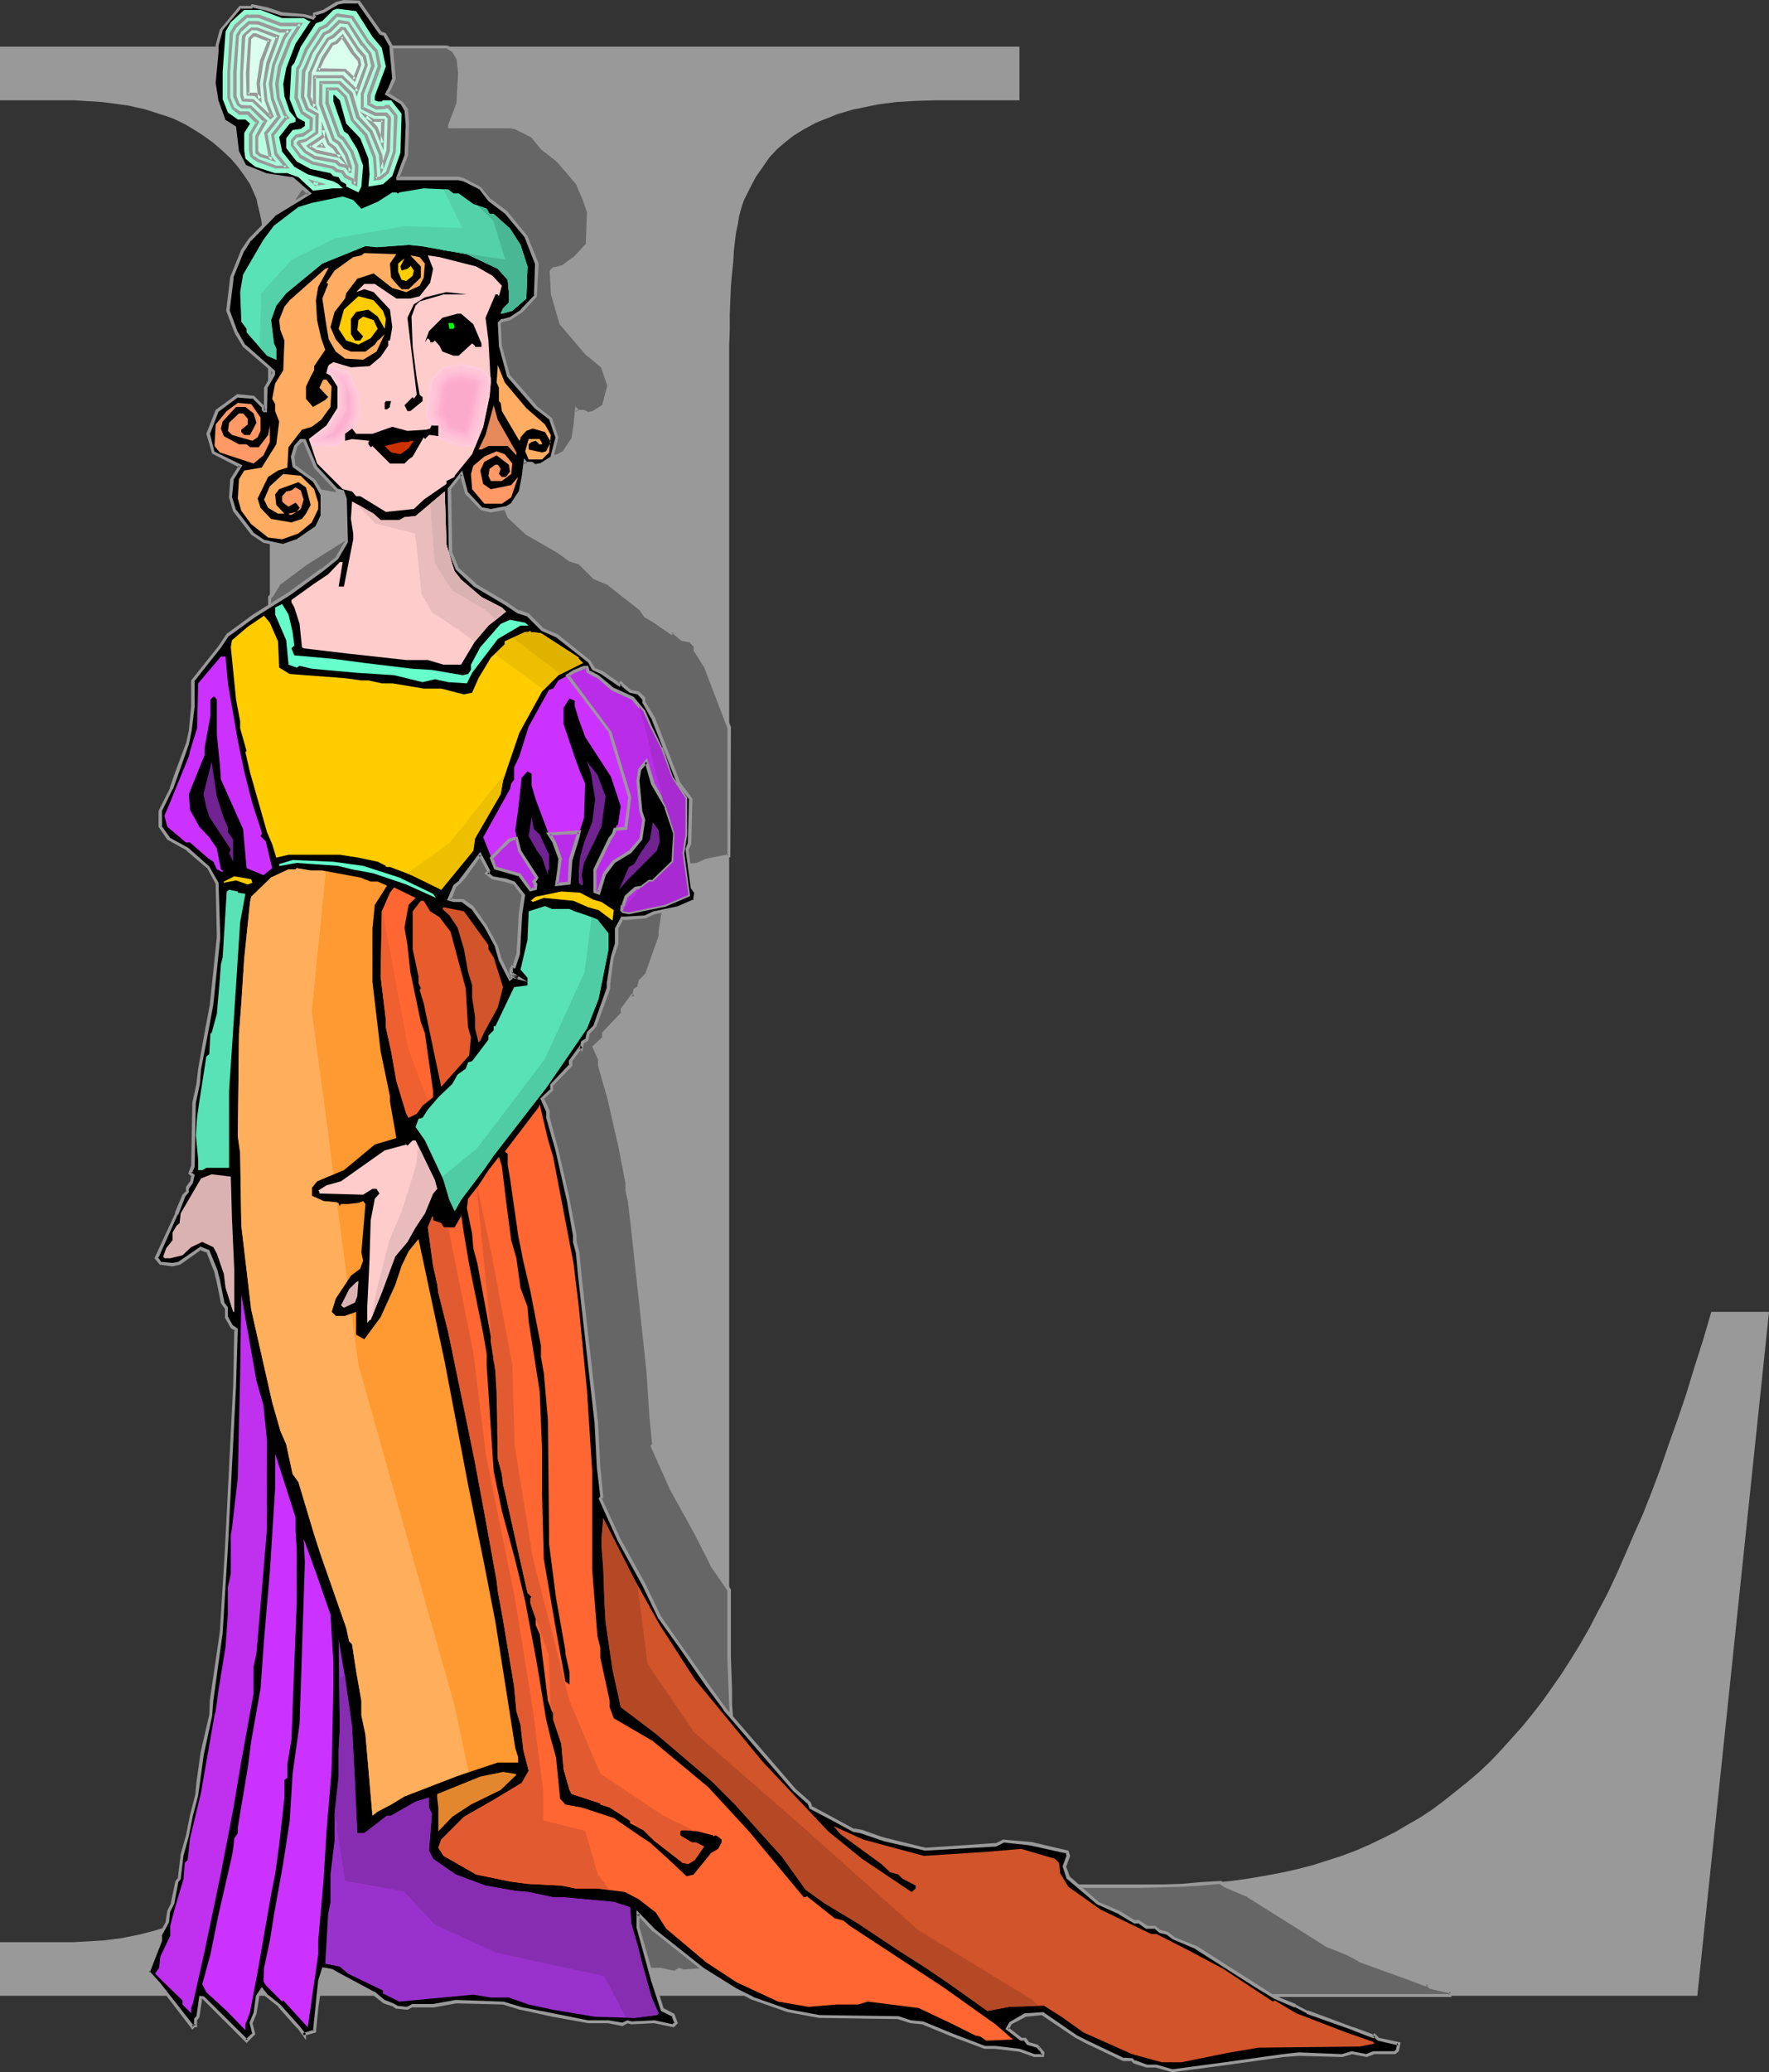 <?xml version="1.0" encoding="UTF-8" standalone="no"?>
<svg
   version="1.0"
   width="129.766mm"
   height="151.943mm"
   id="svg108"
   sodipodi:docname="Revival L 1.wmf"
   xmlns:inkscape="http://www.inkscape.org/namespaces/inkscape"
   xmlns:sodipodi="http://sodipodi.sourceforge.net/DTD/sodipodi-0.dtd"
   xmlns="http://www.w3.org/2000/svg"
   xmlns:svg="http://www.w3.org/2000/svg">
  <rect width="100%" height="100%" fill="#333333" stroke="none"/>
  <sodipodi:namedview
     id="namedview108"
     pagecolor="#ffffff"
     bordercolor="#000000"
     borderopacity="0.25"
     inkscape:showpageshadow="2"
     inkscape:pageopacity="0.0"
     inkscape:pagecheckerboard="0"
     inkscape:deskcolor="#d1d1d1"
     inkscape:document-units="mm" />
  <defs
     id="defs1">
    <pattern
       id="WMFhbasepattern"
       patternUnits="userSpaceOnUse"
       width="6"
       height="6"
       x="0"
       y="0" />
  </defs>
  <path
     style="fill:#999999;fill-opacity:1;fill-rule:evenodd;stroke:none"
     d="M 490.455,363.566 470.579,553.106 H 0 v -14.866 h 17.776 2.747 l 5.494,-0.323 2.747,-0.162 2.586,-0.323 2.424,-0.323 2.424,-0.485 2.424,-0.485 4.363,-1.131 2.101,-0.646 2.101,-0.808 2.101,-0.808 1.939,-0.808 1.778,-0.97 1.778,-1.131 2.586,-1.454 2.262,-1.777 2.101,-1.939 2.101,-2.262 1.939,-2.585 1.616,-2.747 1.616,-2.909 1.454,-3.393 0.646,-1.293 0.323,-1.454 0.485,-1.777 0.485,-2.101 0.323,-2.262 0.323,-2.585 0.323,-2.909 0.323,-2.909 0.162,-3.232 0.323,-3.555 0.162,-3.716 0.162,-4.04 0.162,-4.201 v -4.363 l 0.162,-4.848 v -4.848 -355.326 -5.009 l -0.162,-4.848 v -4.524 l -0.162,-4.363 -0.162,-4.04 -0.162,-3.878 -0.323,-3.555 -0.162,-3.393 -0.323,-3.07 -0.323,-2.909 -0.323,-2.585 -0.323,-2.424 -0.485,-2.101 -0.485,-1.939 -0.323,-1.616 -0.646,-1.454 -1.131,-2.585 -1.616,-2.424 -1.778,-2.424 -1.939,-2.262 -2.424,-2.262 -2.424,-2.101 -2.909,-2.101 -3.07,-1.939 -1.616,-0.97 -1.939,-0.97 -1.778,-0.808 -1.778,-0.646 -2.101,-0.646 -1.939,-0.646 -2.101,-0.646 -2.262,-0.485 -2.101,-0.485 -2.424,-0.323 -2.424,-0.323 -2.424,-0.323 -2.586,-0.162 -2.586,-0.162 -2.586,-0.162 H 17.776 0 V 12.927 h 282.638 v 14.866 h -23.109 l -5.656,0.162 -5.333,0.323 -5.01,0.646 -2.424,0.485 -2.262,0.485 -2.424,0.485 -4.363,1.293 -1.939,0.808 -2.101,0.808 -1.939,0.808 -1.778,0.97 -1.778,0.97 -2.586,1.616 -2.262,1.777 -2.262,1.939 -2.101,2.262 -1.778,2.585 -1.939,2.747 -1.616,3.07 -1.616,3.232 -0.485,1.293 -0.485,1.616 -0.485,1.777 -0.323,2.101 -0.485,2.262 -0.323,2.424 -0.323,2.909 -0.162,2.909 -0.323,3.232 -0.323,3.555 -0.162,3.716 -0.162,4.04 v 4.201 l -0.162,4.363 v 4.686 5.009 344.015 5.009 5.009 l 0.162,4.524 0.162,4.363 0.162,4.201 0.162,3.878 0.162,3.555 0.323,3.555 0.323,3.07 0.323,3.07 0.485,2.585 0.323,2.585 0.485,2.262 0.485,1.939 0.646,1.777 0.485,1.454 1.293,2.747 1.616,2.585 1.778,2.424 2.262,2.262 2.424,1.939 2.586,1.777 3.07,1.777 3.232,1.454 1.454,0.485 1.454,0.323 1.778,0.323 1.939,0.323 2.262,0.323 2.424,0.323 2.586,0.323 2.909,0.162 3.07,0.323 3.232,0.162 3.394,0.162 h 3.717 l 4.04,0.162 4.04,0.162 h 4.363 4.525 44.278 5.171 l 5.171,-0.323 5.01,-0.162 4.848,-0.485 4.686,-0.485 4.686,-0.646 4.686,-0.808 4.363,-0.808 4.363,-0.97 4.363,-1.131 4.04,-1.293 4.04,-1.293 3.878,-1.454 3.717,-1.616 3.717,-1.777 3.555,-1.777 3.555,-2.101 3.394,-1.939 3.394,-2.262 3.232,-2.424 3.232,-2.585 3.232,-2.585 3.232,-2.747 3.07,-2.909 2.909,-3.07 2.909,-3.232 2.909,-3.232 2.909,-3.555 2.747,-3.555 2.747,-3.878 2.586,-3.716 2.586,-4.04 2.586,-4.201 2.586,-4.524 2.424,-4.686 2.586,-4.848 2.424,-5.171 2.424,-5.494 2.424,-5.655 2.586,-5.817 2.424,-6.14 2.424,-6.463 2.262,-6.625 2.424,-6.787 2.424,-7.11 2.262,-7.433 2.424,-7.594 2.262,-7.756 z"
     id="path1" />
  <path
     style="fill:#666666;fill-opacity:1;fill-rule:evenodd;stroke:none"
     d="m 149.803,227.35 v -0.485 l -2.262,-4.363 -4.363,5.979 -1.131,1.454 -1.616,1.131 -1.454,3.716 1.131,0.323 h 2.586 l 2.586,1.939 3.717,5.171 3.07,5.655 1.131,3.878 2.586,5.171 0.808,-0.808 1.454,0.485 -1.939,-1.293 v -1.131 l 0.485,-0.646 h 0.323 l 1.131,-3.393 0.808,-11.311 0.646,-5.171 -2.586,-3.393 -2.262,-0.646 -3.717,-0.808 -1.616,-1.131 z m -25.856,-214.423 1.939,1.293 1.131,1.777 0.485,4.201 -0.485,8.564 -2.262,5.979 v 0.323 h 16.806 l 1.616,0.485 4.363,2.262 2.586,3.232 4.525,3.393 5.656,6.787 1.616,3.716 1.293,3.716 -0.323,9.049 -3.717,4.04 -3.394,2.262 -1.778,0.323 h -0.485 l -0.808,0.808 0.485,6.302 2.262,8.241 7.434,8.564 4.202,3.393 1.778,5.171 -1.454,5.655 -3.07,1.939 -1.454,0.323 -0.97,-0.646 h -1.616 l -0.485,-0.485 -0.323,4.201 -0.646,4.04 -2.262,3.393 -1.939,1.131 -4.04,0.808 -2.747,-0.485 -4.04,-4.524 -1.454,-5.171 -3.394,4.201 0.323,17.451 1.939,4.524 4.848,4.524 8.565,5.171 3.394,2.262 2.586,0.808 4.04,4.04 4.202,1.939 8.888,7.11 1.293,1.777 2.101,1.131 4.848,3.393 0.485,-0.323 2.586,2.262 2.262,0.323 1.454,1.616 v 0.97 l 2.747,4.201 6.626,17.29 v 35.549 l -6.302,1.293 -2.586,1.131 -5.656,0.485 h -0.808 l -1.454,2.909 v 4.04 l -1.131,3.878 -1.131,7.11 v 1.454 l -3.717,10.503 -1.939,1.939 -0.323,1.777 -1.131,0.646 -0.323,1.939 -0.323,-0.323 -2.747,3.716 v 1.131 l -5.171,5.494 v 1.293 l -2.747,2.424 1.616,3.393 v 1.939 l 2.586,9.049 3.07,13.412 1.939,10.018 v 1.939 l 0.646,2.909 0.808,6.787 4.363,40.396 0.808,12.442 0.646,8.079 -0.323,0.485 5.171,11.634 6.787,12.28 4.525,8.887 4.848,6.948 v 8.726 5.009 5.009 l 0.162,4.524 0.162,4.363 0.162,4.201 0.162,3.878 0.162,3.555 0.323,3.555 0.323,3.07 0.323,3.07 0.485,2.585 0.323,2.585 0.485,2.262 0.485,1.939 0.646,1.777 0.485,1.454 1.293,2.747 1.616,2.585 1.778,2.424 2.262,2.262 2.424,1.939 2.586,1.777 3.07,1.777 3.232,1.454 1.454,0.485 1.454,0.323 1.778,0.323 1.939,0.323 2.262,0.323 2.424,0.323 2.586,0.323 2.909,0.162 3.07,0.323 3.232,0.162 3.394,0.162 h 3.717 l 4.04,0.162 4.04,0.162 h 4.363 4.525 44.278 5.656 l 5.494,-0.323 5.494,-0.323 5.171,-0.485 1.293,1.131 6.464,2.585 16.483,10.341 5.171,3.555 5.656,2.262 3.394,1.777 12.605,4.524 5.656,2.262 0.485,-0.323 0.97,0.97 5.656,1.293 -0.162,1.131 h -83.062 l -3.232,-1.616 -2.909,-1.454 -9.373,-6.463 -4.848,0.485 -4.04,2.262 -0.808,1.454 3.717,2.909 h 1.131 l 0.808,1.293 2.586,0.646 0.323,0.485 h -11.797 -0.162 -3.07 l -8.888,-3.393 -8.242,-3.393 -3.394,-0.485 -3.232,-0.97 -22.139,-0.485 -8.565,-1.454 -9.696,-3.393 -4.848,-2.585 -9.05,-5.655 -13.413,-10.826 -4.525,-4.524 v 3.716 l 4.202,14.704 2.424,8.079 3.07,1.616 0.808,2.262 -0.808,0.646 -5.171,-1.131 -6.464,0.485 -1.131,-0.485 -1.454,0.808 -3.717,-0.808 h -5.656 l -9.696,-1.777 -8.888,-1.939 -4.848,-1.454 -13.09,-0.323 -6.464,1.131 h -5.656 l -1.293,0.646 -3.07,-0.323 -1.131,-0.808 -2.262,-0.646 -3.07,-2.262 -9.211,-5.171 -2.424,-1.293 -2.101,-0.323 -1.131,3.07 -0.485,4.524 -0.323,3.232 -0.808,6.463 -2.586,0.646 v 0.485 l -1.778,-2.262 -5.333,-5.979 -3.717,-3.07 -0.646,-0.97 -0.485,-0.485 -1.131,1.939 -0.808,4.686 -0.97,2.747 0.646,2.909 -1.939,1.939 -11.958,-11.957 h -0.646 l -0.808,5.171 -0.646,0.808 v 1.777 h -0.323 l -0.485,0.485 -9.373,-12.119 -2.909,-3.232 1.293,-3.393 2.101,-1.616 2.101,-1.616 1.778,-1.939 1.778,-2.262 1.616,-2.262 1.454,-2.585 1.616,-2.585 1.131,-3.07 0.646,-1.293 0.323,-1.454 0.485,-1.777 0.485,-2.101 0.323,-2.262 0.323,-2.585 0.323,-2.909 0.323,-2.909 0.162,-3.232 0.323,-3.555 0.162,-3.716 0.162,-4.04 0.162,-4.201 v -4.363 l 0.162,-4.848 v -4.848 -15.674 l 0.97,-6.787 1.454,-23.591 2.101,-44.921 0.485,-15.674 -1.131,-0.646 -1.454,-2.747 v -2.585 l -1.131,-1.454 -1.131,-5.655 -0.162,-0.808 v -93.073 l 0.162,-1.777 -0.162,-6.948 v -72.713 l 0.646,-0.808 2.101,-3.393 7.11,-5.171 10.019,-6.302 9.211,-6.302 4.04,-3.393 2.586,-4.524 -0.485,-11.957 -0.646,-1.939 -1.454,-0.323 -5.979,-6.463 -3.07,-7.271 h -1.131 l -1.454,1.454 -0.646,2.909 0.323,2.585 5.494,4.04 2.424,3.878 v 5.979 l -1.616,3.07 -5.171,3.716 -4.202,1.454 -5.171,-1.131 -3.394,-2.262 -5.01,-6.302 -0.97,-3.716 0.323,-5.009 2.262,-3.716 -6.141,-3.07 v -6.302 -5.979 l 5.494,-4.04 4.363,0.323 2.747,2.585 v 0.808 l 0.323,0.323 H 88.072 v -6.302 l 2.262,-3.716 V 88.549 L 82.093,81.439 79.83,77.722 77.568,71.744 78.699,62.372 81.77,54.939 83.709,51.869 90.334,45.244 100.03,39.265 95.667,35.064 88.072,33.933 82.416,31.671 80.315,27.631 79.346,20.844 76.437,19.067 74.498,13.735 v -0.808 z"
     id="path2" />
  <path
     style="fill:#999999;fill-opacity:1;fill-rule:evenodd;stroke:none"
     d="m 150.126,227.512 0.162,-0.646 -2.747,-5.171 -4.848,6.463 -1.131,1.454 h 0.162 l -1.616,1.293 -1.616,4.201 1.616,0.485 h 2.586 -0.162 l 2.424,1.939 v -0.162 l 3.717,5.171 v 0 l 3.07,5.494 h -0.162 l 1.131,3.878 3.07,5.817 1.131,-1.293 -0.485,0.162 4.04,0.97 -4.04,-2.585 0.162,0.323 v -1.131 0.323 l 0.323,-0.808 -0.323,0.162 h 0.646 l 1.293,-3.716 0.646,-11.311 v 0.162 l 0.808,-5.332 -2.747,-3.716 -2.424,-0.808 v 0 l -3.878,-0.646 h 0.162 l -1.454,-1.131 v 0.646 l 0.485,-0.485 -0.646,-0.485 -0.808,0.646 2.101,1.616 3.878,0.646 h -0.162 l 2.262,0.808 -0.162,-0.162 2.586,3.393 -0.162,-0.323 -0.646,5.171 v 0 l -0.808,11.311 v -0.162 l -1.131,3.393 0.485,-0.323 h -0.646 l -0.485,1.131 v 1.293 l 1.939,1.454 0.485,-0.808 -1.778,-0.485 -0.97,0.97 0.808,0.162 -2.747,-5.332 v 0.162 l -1.131,-3.878 -2.909,-5.655 v 0 l -3.878,-5.332 -2.747,-1.939 h -2.747 0.162 l -1.131,-0.485 0.323,0.646 1.454,-3.716 -0.162,0.323 1.616,-1.293 1.131,-1.454 4.363,-5.979 -0.646,-0.162 2.262,4.524 -0.162,-0.323 v 0.485 l 0.162,-0.323 z"
     id="path3" />
  <path
     style="fill:#999999;fill-opacity:1;fill-rule:evenodd;stroke:none"
     d="m 123.947,13.412 h -0.162 l 1.778,1.131 -0.162,-0.162 1.131,1.939 v -0.162 l 0.485,4.04 v 0 l -0.485,8.564 v -0.162 l -2.262,5.979 v 0.97 h 17.291 -0.162 l 1.616,0.323 h -0.162 l 4.525,2.262 -0.162,-0.162 2.747,3.393 4.525,3.555 -0.162,-0.162 5.656,6.625 h -0.162 l 1.616,3.716 v 0 l 1.293,3.716 v -0.162 l -0.323,9.049 0.162,-0.323 -3.717,4.04 v -0.162 l -3.232,2.424 0.162,-0.162 -1.939,0.485 h 0.162 -0.646 l -0.97,0.97 0.323,6.463 2.424,8.402 7.434,8.726 h 0.162 l 4.04,3.393 -0.162,-0.162 1.778,5.171 v -0.162 l -1.454,5.494 0.162,-0.162 -3.07,1.939 0.323,-0.162 -1.454,0.323 h 0.323 l -1.293,-0.646 h -1.616 l 0.323,0.162 -1.131,-1.131 -0.485,5.009 -0.646,4.201 v -0.323 l -2.262,3.393 h 0.162 l -1.778,0.97 h 0.162 l -4.202,0.808 h 0.162 l -2.586,-0.485 0.162,0.162 -4.04,-4.524 0.162,0.323 -1.778,-6.14 -4.04,5.009 0.323,17.774 1.939,4.686 5.01,4.686 8.726,5.009 3.394,2.424 2.586,0.808 -0.162,-0.162 4.202,4.201 4.202,1.777 h -0.162 l 9.05,7.11 h -0.162 l 1.293,1.777 2.262,1.293 v 0 l 5.171,3.555 0.646,-0.646 h -0.646 l 2.747,2.262 2.424,0.485 -0.323,-0.162 1.454,1.454 -0.162,-0.162 v 1.131 l 2.747,4.363 v -0.162 l 6.626,17.29 v -0.162 35.549 l 0.323,-0.485 -6.302,1.293 -2.586,1.131 v 0 l -5.656,0.485 h 0.162 -0.97 l -1.778,3.232 v 4.201 0 l -1.131,3.716 v 0 l -1.131,7.11 v 1.616 -0.162 l -3.717,10.503 0.162,-0.162 -1.939,1.939 -0.485,1.939 0.323,-0.323 -1.293,0.808 -0.485,2.262 0.808,-0.323 -0.808,-0.646 -3.07,4.201 v 1.293 l 0.162,-0.323 -5.333,5.655 v 1.454 l 0.162,-0.323 -2.909,2.747 1.616,3.555 v -0.162 1.939 l 2.586,9.049 3.07,13.412 v 0 l 1.939,10.018 v 0 1.939 l 0.646,3.07 v -0.162 l 0.808,6.787 4.363,40.396 v 0 l 0.808,12.442 v 0 l 0.808,8.241 v -0.485 l -0.485,0.646 5.333,11.957 6.787,12.28 4.525,8.887 v 0.162 l 4.686,6.787 v -0.162 13.735 5.009 l 0.162,4.524 0.162,4.363 0.162,4.201 0.162,3.878 0.323,3.555 v 0.162 l 0.323,3.393 0.323,3.07 0.323,3.07 0.323,2.747 0.485,2.424 0.323,2.262 v 0 l 0.646,2.101 0.485,1.777 0.485,1.454 0.162,0.162 1.293,2.747 v 0 l 1.616,2.585 1.778,2.262 v 0.162 l 2.262,2.262 2.424,1.939 v 0.162 l 2.747,1.777 v 0 l 3.07,1.616 3.232,1.454 v 0.162 l 1.454,0.323 1.454,0.485 h 0.162 l 1.778,0.323 1.939,0.323 2.101,0.323 2.424,0.323 2.747,0.323 2.747,0.162 h 0.162 l 3.07,0.162 3.232,0.323 h 3.394 l 3.717,0.162 4.04,0.162 h 4.04 l 4.363,0.162 h 48.803 l 5.656,-0.162 5.494,-0.162 h 0.162 l 5.333,-0.323 5.171,-0.485 h -0.323 l 1.454,0.97 6.464,2.747 h -0.162 l 16.483,10.341 5.333,3.393 5.656,2.262 v 0 l 3.394,1.777 v 0.162 l 12.605,4.524 v 0 l 5.979,2.262 0.646,-0.485 h -0.646 l 1.131,1.131 5.818,1.293 -0.323,-0.646 -0.323,1.131 0.485,-0.323 h -83.062 0.162 l -3.07,-1.454 -3.07,-1.454 v 0 l -9.373,-6.463 -5.01,0.323 -4.363,2.424 -1.131,1.939 4.202,3.232 h 1.293 l -0.323,-0.162 0.808,1.293 2.747,0.808 -0.162,-0.162 0.162,0.323 0.485,-0.646 h -15.029 0.162 l -8.888,-3.393 v 0 l -8.242,-3.393 -3.394,-0.485 v 0 l -3.394,-0.97 -22.139,-0.485 h 0.162 l -8.726,-1.454 h 0.162 l -9.858,-3.393 0.162,0.162 -4.848,-2.585 v 0 l 4.363,3.232 0.162,0.162 9.696,3.232 v 0 l 8.726,1.616 v 0 l 22.139,0.323 h -0.162 l 3.232,1.131 3.394,0.323 v 0 l 8.242,3.393 v 0 l 9.05,3.393 h 15.837 l -0.808,-1.131 -2.909,-0.808 0.323,0.162 -0.808,-1.293 h -1.454 0.162 l -3.717,-2.909 0.162,0.485 0.808,-1.454 -0.162,0.162 4.04,-2.101 v 0 l 4.848,-0.485 h -0.323 l 9.211,6.302 h 0.162 l 2.909,1.616 3.232,1.454 h 83.547 l 0.323,-1.777 -5.979,-1.293 h 0.162 l -1.293,-1.293 -0.808,0.646 0.646,-0.162 -5.818,-2.262 v 0 l -12.605,-4.524 v 0.162 l -3.394,-1.939 v 0 l -5.656,-2.262 h 0.162 l -5.333,-3.393 -16.483,-10.341 v 0 l -6.302,-2.747 v 0 l -1.454,-0.97 -5.494,0.323 -5.333,0.485 v 0 l -5.494,0.162 h -5.656 -48.803 -4.363 l -4.04,-0.162 h -4.04 l -3.717,-0.162 -3.394,-0.162 -3.232,-0.162 -3.07,-0.162 v 0 l -2.747,-0.323 -2.747,-0.162 -2.424,-0.323 -2.101,-0.323 -1.939,-0.323 -1.939,-0.485 h 0.162 l -1.616,-0.323 -1.293,-0.485 v 0.162 l -3.232,-1.616 -2.909,-1.616 v 0 l -2.747,-1.777 h 0.162 l -2.424,-1.939 -2.262,-2.262 h 0.162 l -1.939,-2.262 -1.616,-2.585 v 0 l -1.293,-2.747 0.162,0.162 -0.646,-1.616 -0.485,-1.777 -0.485,-1.939 v 0 l -0.485,-2.262 -0.485,-2.424 -0.323,-2.747 -0.323,-2.909 -0.323,-3.232 -0.323,-3.393 v 0 l -0.162,-3.555 -0.323,-3.878 v -4.201 l -0.162,-4.363 -0.162,-4.524 v -5.009 -13.896 l -5.01,-7.11 v 0.162 l -4.525,-9.049 -6.626,-12.28 -5.333,-11.634 v 0.646 l 0.485,-0.646 -0.808,-8.402 v 0.162 l -0.646,-12.442 v -0.162 l -4.525,-40.396 -0.646,-6.787 v 0 l -0.808,-2.909 v 0.162 -2.101 l -1.939,-10.018 v 0 l -2.909,-13.412 -2.586,-9.049 v 0.162 -2.101 l -1.616,-3.393 -0.162,0.485 2.747,-2.585 0.162,-1.454 -0.162,0.323 5.333,-5.655 v -1.293 l -0.162,0.162 2.747,-3.555 h -0.646 l 0.97,0.808 0.485,-2.747 -0.162,0.323 1.131,-0.808 0.485,-1.939 -0.162,0.323 1.939,-2.101 3.878,-10.665 v -1.454 0 l 0.97,-7.11 v 0.162 l 1.293,-3.878 v -4.201 0.162 l 1.454,-2.909 -0.485,0.162 h 0.808 v 0 l 5.818,-0.323 2.586,-1.293 -0.162,0.162 6.626,-1.454 0.162,-36.033 -6.787,-17.29 -2.747,-4.201 0.162,0.162 -0.162,-1.293 -1.616,-1.616 -2.262,-0.485 0.162,0.162 -2.909,-2.585 -0.646,0.646 h 0.485 l -4.848,-3.393 v 0 l -2.262,-1.131 0.162,0.162 -1.293,-1.939 -8.888,-7.271 -4.202,-1.777 v 0 l -4.04,-4.04 -2.747,-0.97 v 0.162 l -3.232,-2.262 -8.726,-5.171 h 0.162 l -4.848,-4.524 v 0.162 l -1.939,-4.524 0.162,0.162 -0.323,-17.451 -0.162,0.162 3.394,-4.04 -0.808,-0.162 1.616,5.332 4.202,4.524 2.909,0.646 4.202,-0.97 2.101,-1.131 2.262,-3.555 0.808,-4.201 0.323,-4.201 -0.808,0.323 0.485,0.485 1.939,0.162 -0.323,-0.162 1.293,0.646 1.616,-0.162 3.232,-2.101 1.616,-5.979 -1.939,-5.494 -4.202,-3.393 v 0 l -7.434,-8.564 0.162,0.162 -2.424,-8.241 v 0.162 l -0.323,-6.302 -0.162,0.323 0.808,-0.808 -0.323,0.162 h 0.485 l 2.101,-0.485 3.394,-2.262 3.878,-4.201 0.323,-9.21 -1.454,-3.878 v 0 l -1.616,-3.878 -5.656,-6.787 -4.525,-3.393 v 0.162 l -2.747,-3.393 -4.525,-2.424 -1.616,-0.485 h -16.806 l 0.323,0.485 v -0.323 0.162 l 2.424,-6.14 0.323,-8.564 v -0.162 l -0.323,-4.201 -1.293,-1.939 -2.101,-1.293 z"
     id="path4" />
  <path
     style="fill:#999999;fill-opacity:1;fill-rule:evenodd;stroke:none"
     d="m 218.483,536.624 -8.888,-5.655 v 0 l -13.413,-10.826 v 0 l -5.333,-5.332 v 5.009 l 4.202,14.543 2.586,8.402 3.232,1.777 -0.323,-0.323 0.808,2.101 0.162,-0.323 -0.808,0.646 h 0.485 l -5.333,-1.293 -6.464,0.485 h 0.162 l -1.293,-0.485 -1.616,0.97 0.323,-0.162 -3.878,-0.808 h -5.656 0.162 l -9.858,-1.777 -8.888,-1.777 v 0 l -4.848,-1.616 -13.09,-0.323 -6.464,1.131 v 0 h -5.656 l -1.616,0.808 h 0.323 l -3.07,-0.485 0.162,0.162 -1.131,-0.808 -2.424,-0.808 h 0.162 l -2.909,-2.101 h -0.162 l -9.211,-5.332 -2.424,-1.131 -2.586,-0.485 -1.293,3.393 -0.485,4.524 -0.323,3.393 -0.646,6.302 0.323,-0.323 -2.909,0.808 -0.162,0.808 0.808,-0.323 -1.778,-2.262 v 0 l -5.333,-5.979 -3.717,-3.07 0.162,0.162 -0.808,-1.131 -0.97,-0.808 -1.293,2.424 -0.808,4.848 v -0.162 l -1.131,2.909 0.808,3.07 v -0.485 l -1.939,1.939 h 0.646 L 71.104,538.725 h -1.293 l -0.808,5.655 v -0.323 l -0.808,0.97 v 1.939 l 0.485,-0.323 h -0.646 l -0.485,0.485 h 0.808 l -9.534,-11.957 v -0.162 l -2.909,-3.232 0.162,0.485 1.293,-3.393 -0.323,0.162 2.101,-1.454 0.162,-0.162 1.939,-1.616 1.939,-1.939 v -0.162 l 1.778,-2.101 v 0 l 1.616,-2.262 1.616,-2.585 v -0.162 l 1.454,-2.585 1.293,-2.909 v -0.162 l 0.485,-1.293 0.485,-1.616 0.485,-1.777 v 0 l 0.323,-2.101 0.485,-2.262 0.323,-2.585 0.323,-2.747 0.323,-3.07 0.162,-3.232 v 0 l 0.162,-3.555 0.323,-3.716 0.162,-4.04 0.162,-4.201 v -9.21 -20.521 0.162 l 1.131,-6.948 v 0 l 1.454,-23.591 2.101,-44.921 0.485,-15.835 -1.293,-0.97 v 0.162 l -1.454,-2.585 0.162,0.162 v -2.747 l -1.293,-1.616 0.162,0.162 -1.131,-5.655 v 0 l -0.323,-0.808 v 0.162 -93.073 0 l 0.323,-1.777 -0.323,-6.948 v -72.713 0.323 l 0.646,-0.808 v 0 l 2.101,-3.393 v 0.162 l 7.11,-5.332 10.019,-6.302 9.05,-6.302 v 0 l 4.202,-3.393 2.747,-4.686 -0.485,-12.119 -0.808,-2.262 -1.616,-0.485 0.162,0.162 -5.979,-6.302 v 0 l -3.07,-7.595 H 97.606 l -1.616,1.777 -0.808,3.07 0.323,2.747 5.818,4.363 -0.162,-0.162 2.262,3.716 v -0.162 5.979 -0.162 l -1.454,2.909 0.162,-0.162 -5.333,3.878 0.162,-0.162 -4.202,1.454 h 0.162 l -5.171,-0.97 h 0.162 l -3.232,-2.424 v 0.162 l -4.848,-6.302 v 0.162 l -0.97,-3.716 v 0.162 l 0.323,-5.009 -0.162,0.323 2.586,-4.201 -6.626,-3.232 0.162,0.323 V 99.375 l -0.162,0.323 5.494,-4.04 -0.323,0.162 4.525,0.323 -0.323,-0.162 2.747,2.585 -0.162,-0.323 v 0.97 l 0.646,0.646 H 88.557 v -6.787 0.323 l 2.262,-3.878 -0.162,-1.131 -8.242,-7.271 v 0 l -2.101,-3.555 v 0.162 l -2.262,-6.14 v 0.162 L 79.184,62.533 V 62.695 l 2.909,-7.594 v 0 l 1.939,-2.909 v 0 l 6.626,-6.625 h -0.162 L 100.838,39.265 95.829,34.741 88.234,33.61 v 0 l -5.494,-2.262 0.162,0.162 -2.262,-4.04 v 0.162 l -0.808,-6.948 -3.07,-2.101 0.162,0.323 -1.939,-5.332 v 0.162 -0.808 l -0.485,0.485 h 49.45 l 0.162,-0.808 H 74.013 l 0.162,1.131 1.939,5.494 3.07,2.101 -0.162,-0.323 0.808,6.787 2.262,4.201 5.818,2.424 7.595,1.131 -0.162,-0.162 4.363,4.201 0.162,-0.646 -9.858,5.979 -6.626,6.787 -2.101,3.07 -3.07,7.594 -1.131,9.372 2.424,6.302 2.262,3.716 8.242,7.11 -0.162,-0.323 v 0.808 -0.323 l -2.101,3.878 v 6.463 L 88.072,98.89 h -0.323 l 0.323,0.323 -0.323,-0.485 0.162,0.323 -0.162,-0.97 -2.909,-2.747 -4.686,-0.485 -5.818,4.363 v 12.765 l 6.464,3.07 -0.162,-0.646 -2.424,3.878 -0.323,5.171 1.131,3.878 5.01,6.463 3.555,2.424 5.333,0.97 4.363,-1.454 5.333,-3.716 1.616,-3.232 v -6.302 l -2.424,-4.04 -5.656,-4.201 0.162,0.323 -0.323,-2.424 v 0.162 l 0.808,-3.07 -0.162,0.323 1.454,-1.454 h -0.323 1.131 l -0.323,-0.162 2.909,7.433 6.141,6.463 1.616,0.485 -0.323,-0.323 0.808,1.939 v -0.162 l 0.323,11.957 v -0.162 l -2.424,4.363 v 0 l -4.04,3.393 v -0.162 l -9.05,6.302 -10.019,6.463 -7.272,5.171 -2.262,3.555 0.162,-0.162 -0.808,0.808 v 73.036 l 0.162,6.948 v 0 l -0.162,1.616 v 0.162 93.235 l 0.162,0.808 v -0.162 l 1.293,5.817 1.131,1.454 -0.162,-0.162 v 2.747 l 1.616,2.909 1.293,0.808 -0.323,-0.485 -0.323,15.674 -2.262,44.921 -1.454,23.591 v -0.162 l -0.97,6.948 v 0 20.521 l -0.162,9.21 -0.162,4.201 -0.162,4.04 -0.162,3.716 -0.162,3.555 v -0.162 l -0.323,3.232 -0.162,3.07 -0.323,2.747 -0.485,2.585 -0.323,2.424 -0.485,1.939 v 0 l -0.323,1.777 -0.485,1.454 -0.485,1.454 v -0.162 l -1.293,2.909 -1.454,2.747 v 0 l -1.454,2.585 -1.616,2.262 v 0 l -1.778,2.101 v 0 l -1.778,1.939 -2.101,1.616 v 0 l -2.262,1.616 -1.293,3.878 3.07,3.393 v 0 l 9.696,12.442 0.808,-0.808 -0.323,0.162 h 0.646 l 0.162,-2.262 -0.162,0.323 0.808,-0.97 0.808,-5.332 -0.485,0.323 h 0.646 -0.323 l 12.282,12.119 2.424,-2.262 -0.646,-3.232 v 0.323 l 0.97,-2.747 0.808,-4.848 v 0.162 l 1.131,-1.777 h -0.808 l 0.485,0.485 v -0.162 l 0.646,1.131 3.878,3.07 h -0.162 l 5.333,5.979 v -0.162 l 2.586,3.232 v -1.616 l -0.323,0.485 2.909,-0.808 0.808,-6.625 0.323,-3.393 0.485,-4.524 v 0 l 0.97,-2.909 -0.485,0.323 2.262,0.323 h -0.162 l 2.424,1.131 9.211,5.171 h -0.162 l 3.07,2.262 2.424,0.808 h -0.162 l 1.131,0.808 3.394,0.323 1.616,-0.808 h -0.323 5.656 0.162 l 6.302,-0.97 v 0 l 13.09,0.323 h -0.162 l 4.848,1.454 v 0 l 9.05,1.939 9.696,1.777 h 5.656 -0.162 l 4.04,0.808 1.616,-0.808 h -0.323 l 1.131,0.323 6.464,-0.323 h -0.162 l 5.494,1.131 1.131,-1.131 -0.97,-2.585 -3.07,-1.616 0.162,0.162 -2.586,-8.079 -4.04,-14.543 v 0 -3.716 l -0.808,0.323 4.525,4.524 v 0 l 13.574,10.826 v 0 l 8.888,5.817 v 0 l 4.848,2.424 z"
     id="path5" />
  <path
     style="fill:#000000;fill-opacity:1;fill-rule:evenodd;stroke:none"
     d="m 135.421,241.731 v -0.485 l -2.262,-4.363 -4.525,5.979 -1.131,1.454 -1.454,1.131 -1.454,3.878 1.131,0.323 h 2.586 l 2.586,1.777 3.717,5.171 3.07,5.817 1.131,3.716 2.586,5.171 0.646,-0.646 1.616,0.323 -1.939,-1.131 v -1.131 l 0.323,-0.808 h 0.485 l 1.131,-3.393 0.646,-11.149 0.808,-5.332 -2.586,-3.393 -2.262,-0.646 -3.717,-0.808 -1.616,-1.131 z M 105.525,9.21 l 1.131,0.323 1.778,3.393 0.808,8.887 -1.131,2.747 -0.808,1.454 4.04,2.585 1.293,1.777 0.323,4.201 -0.323,8.564 -2.262,5.979 v 0.323 h 16.806 l 1.454,0.485 4.525,2.262 2.586,3.232 4.525,3.393 5.656,6.787 1.454,3.716 1.454,3.716 -0.323,9.049 -3.878,4.04 -3.232,2.262 -1.939,0.323 h -0.323 l -0.808,0.808 0.485,6.302 2.262,8.241 7.434,8.726 4.202,3.232 1.778,5.171 -1.454,5.817 -3.07,1.777 -1.454,0.323 -1.131,-0.646 h -1.454 l -0.323,-0.485 -0.485,4.201 -0.808,4.04 -2.262,3.393 -1.778,1.131 -4.202,0.808 -2.586,-0.485 -4.04,-4.524 -1.616,-5.171 -3.232,4.201 0.323,17.613 1.939,4.524 4.848,4.363 8.565,5.332 3.394,2.101 2.586,0.808 4.04,4.04 4.202,1.939 8.888,7.11 1.131,1.939 2.262,1.131 4.848,3.232 0.485,-0.323 2.586,2.262 2.262,0.323 1.454,1.616 v 0.97 l 2.586,4.201 7.11,18.421 3.394,4.363 -0.323,12.442 -0.808,1.454 1.454,10.503 1.131,1.454 -0.323,2.262 -4.525,1.777 -6.787,1.454 -2.424,1.293 -5.656,0.323 h -0.808 l -1.454,2.909 v 4.04 l -1.131,3.878 -1.131,7.11 v 1.454 l -3.717,10.503 -1.939,1.939 -0.323,1.777 -1.131,0.808 -0.323,1.777 -0.485,-0.323 -2.586,3.716 v 1.131 l -5.171,5.494 v 1.293 l -2.747,2.424 1.616,3.393 v 1.939 l 2.586,9.049 3.07,13.412 1.778,10.18 v 1.777 l 0.808,2.909 0.646,6.787 4.525,40.396 0.646,12.442 0.808,8.241 -0.323,0.323 5.171,11.634 6.787,12.28 4.525,8.887 5.979,8.564 7.434,10.665 4.525,6.302 19.392,22.46 4.202,3.716 0.323,1.131 6.302,3.232 5.656,3.07 1.939,0.323 5.656,1.939 0.97,0.323 11.312,2.585 19.392,-1.131 2.262,-1.131 7.434,0.808 10.181,2.262 0.323,1.131 -1.131,2.909 1.131,3.07 8.242,7.11 5.979,2.585 4.04,2.585 h 1.293 l 2.101,1.454 h 2.262 l 1.454,1.293 1.939,0.323 1.778,1.454 6.464,2.585 16.483,10.503 5.171,3.393 5.656,2.262 3.394,1.777 12.766,4.686 5.494,2.101 0.323,-0.323 1.131,1.131 5.656,1.131 -0.323,1.777 -0.808,0.808 h -5.979 l -1.939,0.646 -4.04,-0.646 -2.586,0.646 -11.958,-0.323 -4.525,0.323 -16.16,2.262 -14.544,2.101 -4.363,-1.293 h -2.747 l -2.909,-1.131 h -0.485 l -0.646,-0.808 h -2.262 l -10.181,-4.848 -3.07,-1.454 -9.211,-6.463 -5.01,0.485 -3.878,2.262 -0.97,1.616 3.878,2.909 h 0.97 l 0.808,1.131 2.747,0.808 1.454,1.777 v 0.646 h -2.262 l -4.202,-1.454 -6.626,-0.646 h -3.07 l -8.888,-3.393 -8.242,-3.393 -3.394,-0.323 -3.394,-1.131 -21.978,-0.323 -8.565,-1.616 -9.696,-3.393 -5.01,-2.585 -8.888,-5.655 -13.574,-10.665 -4.363,-4.524 v 3.555 l 4.04,14.704 2.586,8.241 3.07,1.454 0.808,2.262 -0.808,0.646 -5.333,-0.97 -6.302,0.323 -1.131,-0.323 -1.454,0.646 -3.717,-0.646 h -5.656 l -9.696,-1.939 -9.05,-1.939 -4.848,-1.293 -13.09,-0.485 -6.302,1.131 h -5.656 l -1.454,0.646 -3.07,-0.323 -1.131,-0.646 -2.101,-0.808 -3.07,-2.262 -9.373,-5.171 -2.262,-1.293 -2.262,-0.323 -1.131,3.07 -0.323,4.363 -0.323,3.393 -0.808,6.463 -2.586,0.808 v 0.323 l -1.778,-2.262 -5.333,-5.979 -3.717,-3.07 -0.646,-1.131 -0.485,-0.323 -1.131,1.777 -0.646,4.848 -1.131,2.747 0.646,3.07 -1.939,1.777 -11.958,-11.957 h -0.646 l -0.808,5.332 -0.646,0.646 v 1.777 h -0.485 l -0.323,0.485 -9.373,-11.957 -3.07,-3.393 1.939,-4.848 1.454,-3.878 v -1.293 l 1.939,-3.878 0.323,-2.909 1.131,-2.262 1.131,-5.979 0.808,-0.808 0.808,-6.625 1.454,-5.332 0.97,-5.494 1.616,-5.655 0.323,-3.393 1.131,-8.241 2.262,-10.503 0.323,-4.04 2.586,-18.744 1.616,-23.591 2.101,-44.921 0.485,-15.674 -1.131,-0.646 -1.454,-2.747 v -2.585 l -1.131,-1.454 -1.131,-5.655 -0.808,-3.232 -2.101,-5.332 -1.939,-0.808 -5.979,4.201 -1.939,0.323 -3.394,-0.323 -1.131,-1.454 5.656,-12.442 1.939,-4.848 1.131,-1.131 v -1.131 l 0.97,-1.454 0.485,-1.939 -0.808,-0.646 0.808,-1.939 0.323,-17.451 1.131,-5.332 0.323,-4.201 1.939,-9.857 1.454,-7.918 1.939,-18.744 -0.485,-15.027 -2.424,-4.363 -5.656,-4.848 -5.333,-3.07 -2.262,-3.232 v -4.201 l 3.07,-6.302 1.454,-4.201 3.07,-8.241 0.646,-3.716 0.808,-6.787 v -7.11 l 7.434,-9.21 2.262,-3.393 7.11,-5.332 10.019,-6.302 9.05,-6.302 4.202,-3.393 2.424,-4.524 -0.323,-11.957 -0.646,-1.939 -1.454,-0.323 -5.979,-6.302 -3.07,-7.433 h -1.131 l -1.454,1.454 -0.808,2.909 0.485,2.585 5.494,4.201 2.262,3.716 v 5.979 l -1.454,3.07 -5.171,3.716 -4.202,1.454 -5.333,-1.131 -3.232,-2.262 -5.01,-6.302 -0.97,-3.716 0.323,-5.009 2.262,-3.716 -7.434,-3.716 -1.454,-5.171 2.424,-6.302 5.818,-4.201 4.363,0.323 2.747,2.747 v 0.646 l 0.162,0.485 h 0.485 v -6.463 l 2.262,-3.716 v -0.808 l -8.242,-7.11 -2.262,-3.716 -2.262,-5.979 1.131,-9.21 3.07,-7.594 1.939,-2.909 6.626,-6.787 9.696,-5.979 -4.525,-4.201 -7.434,-1.131 -5.656,-2.101 -2.101,-4.201 -0.97,-6.787 -2.909,-1.777 -1.939,-5.332 -0.646,-5.171 0.646,-8.564 v -1.777 l 1.131,-4.201 5.333,-6.302 h 3.07 l 0.323,-0.485 3.717,0.808 4.525,1.454 5.979,0.323 2.586,0.808 0.323,-0.485 V 3.878 L 89.688,3.07 93.566,0.97 95.344,0.485 h 4.04 z"
     id="path6" />
  <path
     style="fill:#999999;fill-opacity:1;fill-rule:evenodd;stroke:none"
     d="m 135.744,241.893 0.162,-0.646 -2.747,-5.171 -4.848,6.463 -1.131,1.454 h 0.162 l -1.616,1.293 -1.778,4.201 1.778,0.485 h 2.586 -0.323 l 2.586,1.939 v -0.162 l 3.717,5.171 v 0 l 3.07,5.655 -0.162,-0.162 1.131,3.878 2.909,5.655 1.131,-0.97 h -0.485 l 4.363,1.131 -4.363,-2.747 0.323,0.485 v -1.131 l -0.162,0.162 0.485,-0.808 -0.485,0.323 h 0.808 l 1.293,-3.878 0.646,-11.149 v 0 l 0.808,-5.332 -2.909,-3.716 -2.262,-0.808 v 0 l -3.878,-0.646 h 0.162 l -1.454,-1.131 v 0.646 l 0.485,-0.485 -0.646,-0.485 -0.808,0.646 2.101,1.616 3.878,0.808 h -0.162 l 2.262,0.646 -0.162,-0.162 2.586,3.393 -0.162,-0.323 -0.808,5.171 v 0.162 l -0.646,11.149 v -0.162 l -1.131,3.393 0.485,-0.323 h -0.646 l -0.646,1.131 v 1.454 l 2.101,1.293 0.485,-0.808 -1.939,-0.323 -0.808,0.808 0.646,0.162 -2.586,-5.332 v 0.162 l -1.131,-3.878 -3.07,-5.655 v 0 l -3.717,-5.332 -2.747,-1.939 h -2.747 0.162 l -1.131,-0.323 0.323,0.646 1.454,-3.878 -0.162,0.323 1.454,-1.293 1.293,-1.454 4.363,-6.14 h -0.808 l 2.424,4.524 -0.162,-0.323 v 0.485 l 0.162,-0.323 z"
     id="path7" />
  <path
     style="fill:#999999;fill-opacity:1;fill-rule:evenodd;stroke:none"
     d="m 105.201,9.534 1.293,0.485 -0.323,-0.323 1.939,3.393 -0.162,-0.162 0.808,9.049 v -0.323 l -1.131,2.747 -0.97,1.777 4.525,2.747 -0.162,-0.162 1.131,1.939 v -0.162 l 0.323,4.04 v 0 l -0.323,8.564 v -0.162 l -2.262,6.14 v 0.808 h 17.291 -0.162 l 1.454,0.323 v 0 l 4.525,2.262 -0.162,-0.162 2.586,3.393 4.686,3.555 -0.162,-0.162 5.656,6.787 -0.162,-0.162 2.909,7.433 v -0.162 l -0.323,9.049 0.162,-0.323 -3.878,4.04 h 0.162 l -3.394,2.262 0.162,-0.162 -1.778,0.485 v 0 h -0.485 l -0.97,0.97 0.323,6.625 2.262,8.402 7.595,8.726 4.202,3.232 -0.162,-0.162 1.778,5.171 v -0.162 l -1.454,5.655 0.162,-0.323 -3.07,1.939 0.323,-0.162 -1.616,0.323 0.323,0.162 -1.131,-0.808 h -1.616 l 0.323,0.162 -0.97,-1.131 -0.646,5.171 -0.808,4.04 0.162,-0.323 -2.262,3.393 h 0.162 l -1.778,1.131 0.162,-0.162 -4.202,0.808 h 0.162 l -2.586,-0.485 0.162,0.162 -4.202,-4.524 0.162,0.323 -1.616,-6.14 -4.04,5.009 0.323,17.774 1.939,4.686 5.01,4.686 8.726,5.171 3.394,2.262 2.586,0.808 -0.162,-0.162 4.202,4.201 4.04,1.777 v 0 l 9.05,7.11 -0.162,-0.162 1.131,2.101 2.424,1.131 v 0 l 5.171,3.555 0.646,-0.646 h -0.646 l 2.747,2.262 2.262,0.485 -0.162,-0.162 1.454,1.616 v -0.323 1.131 l 2.424,4.363 v -0.162 l 7.272,18.421 3.394,4.363 -0.162,-0.162 -0.323,12.442 v -0.323 l -0.646,1.616 1.454,10.826 1.131,1.616 -0.162,-0.323 -0.323,2.101 0.323,-0.323 -4.525,1.939 h 0.162 l -6.949,1.454 -2.424,1.131 h 0.162 l -5.656,0.323 h -0.97 l -1.778,3.232 v 4.201 0 l -1.131,3.716 v 0 l -1.131,7.271 v 1.454 -0.162 l -3.717,10.503 0.162,-0.162 -1.939,1.939 -0.485,2.101 0.162,-0.323 -1.293,0.808 -0.323,1.939 0.808,-0.162 -0.808,-0.646 -3.07,4.201 v 1.293 l 0.162,-0.323 -5.333,5.655 v 1.454 l 0.162,-0.323 -2.909,2.747 1.616,3.716 v -0.323 1.939 l 2.586,9.049 3.07,13.573 v -0.162 l 1.778,10.18 v 0 1.777 l 0.808,3.07 v 0 l 0.646,6.787 4.525,40.235 v 0 l 0.646,12.442 v 0 l 0.97,8.241 v -0.323 l -0.485,0.646 5.333,11.796 6.787,12.28 4.363,9.049 v 0 l 6.141,8.564 7.272,10.503 4.686,6.302 v 0.162 l 19.392,22.46 4.202,3.716 -0.162,-0.162 0.485,1.293 6.464,3.393 5.656,3.07 1.939,0.323 v 0 l 5.656,1.939 0.97,0.323 11.312,2.585 19.715,-1.131 2.262,-1.131 h -0.323 l 7.595,0.808 h -0.162 l 10.181,2.262 -0.323,-0.323 0.323,1.131 v -0.323 l -1.131,3.07 1.131,3.393 8.403,7.11 6.141,2.747 h -0.162 l 4.363,2.585 h 1.293 l -0.323,-0.162 2.262,1.616 h 2.424 l -0.162,-0.162 1.454,1.293 1.939,0.485 -0.162,-0.162 1.939,1.454 6.464,2.747 h -0.162 l 16.483,10.503 5.333,3.232 5.656,2.424 v -0.162 l 3.394,1.777 v 0.162 l 12.766,4.524 h -0.162 l 5.979,2.262 0.485,-0.646 -0.646,0.162 1.293,1.131 5.656,1.293 -0.323,-0.646 -0.323,1.939 0.162,-0.323 -0.808,0.808 0.323,-0.162 h -5.979 l -2.101,0.808 h 0.323 l -4.202,-0.808 -2.747,0.808 h 0.162 l -11.958,-0.485 h -0.162 l -4.363,0.485 -16.16,2.262 -14.544,1.939 h 0.162 l -4.525,-1.293 h -2.747 0.162 l -3.07,-1.131 h -0.485 l 0.323,0.162 -0.808,-0.808 -2.424,-0.162 0.162,0.162 -10.181,-4.848 -2.909,-1.454 v 0 l -9.373,-6.463 -5.171,0.323 -4.202,2.424 -1.131,1.939 4.202,3.232 h 1.131 l -0.323,-0.162 0.97,1.293 2.747,0.808 -0.162,-0.162 1.454,1.777 -0.162,-0.162 -0.808,-2.262 -2.747,-0.808 0.323,0.162 -0.97,-1.293 h -1.293 0.162 l -3.717,-2.909 0.162,0.646 0.808,-1.616 -0.162,0.162 4.04,-2.101 h -0.162 l 4.848,-0.485 h -0.323 l 9.373,6.302 v 0 l 3.07,1.616 10.181,4.848 h 2.424 l -0.323,-0.162 0.808,0.808 0.646,0.162 h -0.162 l 3.07,0.97 h 2.747 -0.162 l 4.525,1.293 14.706,-1.939 16.16,-2.262 4.363,-0.323 v 0 l 11.958,0.323 2.747,-0.808 h -0.162 l 4.202,0.808 2.101,-0.808 h -0.323 6.141 l 0.97,-0.808 0.485,-2.424 -5.979,-1.293 0.162,0.162 -1.454,-1.454 -0.646,0.646 0.646,-0.162 -5.656,-2.101 h -0.162 l -12.605,-4.686 v 0.162 l -3.394,-1.777 v -0.162 l -5.656,-2.262 0.162,0.162 -5.333,-3.393 -16.483,-10.503 -6.464,-2.585 h 0.162 l -1.939,-1.454 -1.939,-0.485 0.162,0.162 -1.616,-1.293 h -2.424 0.323 l -2.424,-1.616 h -1.293 l 0.323,0.162 -4.202,-2.585 v 0 l -5.979,-2.585 v 0 l -8.08,-7.11 0.162,0.323 -1.131,-3.07 v 0.162 l 1.131,-3.07 -0.485,-1.454 -10.342,-2.424 h -0.162 l -7.595,-0.646 -2.262,1.131 0.162,-0.162 -19.392,1.293 v 0 l -11.15,-2.747 -1.131,-0.323 -5.494,-1.939 h -0.162 l -1.778,-0.323 v 0.162 l -5.656,-3.07 -6.302,-3.393 0.323,0.323 -0.485,-1.293 -4.202,-3.716 -19.392,-22.46 v 0 l -4.525,-6.302 -7.434,-10.503 -5.979,-8.564 v 0 L 178.891,438.865 172.104,426.585 166.771,415.112 v 0.485 l 0.485,-0.646 -0.808,-8.402 v 0.162 l -0.646,-12.442 v -0.162 l -4.525,-40.235 -0.646,-6.787 v -0.162 l -0.808,-2.909 v 0.162 -1.939 l -1.939,-10.018 v -0.162 l -3.07,-13.412 -2.424,-9.049 v 0.162 -1.939 l -1.616,-3.555 -0.162,0.485 2.747,-2.585 v -1.454 l -0.162,0.323 5.494,-5.655 v -1.293 l -0.162,0.162 2.747,-3.716 h -0.808 l 0.97,0.97 0.485,-2.585 -0.162,0.323 1.293,-0.808 0.485,-2.101 -0.162,0.323 1.939,-2.101 3.878,-10.503 v -1.616 0.162 l 0.97,-7.271 v 0.162 l 1.293,-3.878 v -4.201 l -0.162,0.162 1.616,-2.909 -0.485,0.323 h 0.808 l 5.818,-0.485 2.424,-1.131 v 0 l 6.787,-1.454 4.848,-2.101 0.323,-2.585 -1.131,-1.616 v 0.162 l -1.454,-10.503 v 0.323 l 0.808,-1.616 0.323,-12.604 -3.394,-4.524 v 0 l -7.11,-18.259 -0.162,-0.162 -2.424,-4.04 v 0.162 -1.293 l -1.778,-1.616 -2.424,-0.485 0.323,0.162 -2.909,-2.585 -0.808,0.646 h 0.646 l -4.848,-3.393 v 0 l -2.424,-0.97 0.323,0.162 -1.293,-2.101 -9.05,-7.271 -4.202,-1.777 h 0.162 l -4.04,-4.04 -2.747,-0.97 v 0.162 l -3.232,-2.262 -8.726,-5.171 h 0.162 l -4.848,-4.363 v 0 l -1.778,-4.363 v 0.162 l -0.323,-17.613 -0.162,0.162 3.232,-4.04 -0.646,-0.162 1.454,5.332 4.363,4.524 2.747,0.646 4.363,-0.808 1.939,-1.293 2.262,-3.555 0.97,-4.04 0.323,-4.201 -0.646,0.162 0.485,0.485 1.616,0.162 -0.162,-0.162 1.131,0.808 1.778,-0.323 3.232,-2.101 1.454,-5.979 -1.778,-5.332 -4.363,-3.393 h 0.162 l -7.595,-8.726 0.162,0.323 -2.262,-8.241 v 0 l -0.323,-6.302 -0.162,0.323 0.808,-0.808 -0.323,0.162 h 0.485 l 1.939,-0.485 3.394,-2.262 3.878,-4.201 0.485,-9.21 -3.07,-7.594 -5.656,-6.948 -4.525,-3.393 v 0.162 l -2.747,-3.393 -4.525,-2.424 -1.616,-0.485 h -16.806 l 0.323,0.485 v -0.323 0.162 l 2.424,-6.14 0.323,-8.564 v -0.162 l -0.323,-4.201 -1.454,-1.939 -4.04,-2.585 v 0.485 l 0.808,-1.454 1.293,-2.747 -0.808,-9.21 -1.939,-3.555 -1.293,-0.485 0.162,0.162 z"
     id="path8" />
  <path
     style="fill:#999999;fill-opacity:1;fill-rule:evenodd;stroke:none"
     d="m 288.617,568.941 v 0.646 l 0.485,-0.323 h -2.262 v 0 l -4.04,-1.454 -6.787,-0.808 h -3.07 0.162 l -8.888,-3.393 v 0 l -8.242,-3.393 -3.394,-0.323 v 0 l -3.394,-1.131 -22.139,-0.323 h 0.162 l -8.726,-1.616 v 0 l -9.696,-3.393 h 0.162 l -4.848,-2.424 v 0 l -9.05,-5.655 v 0 l -13.413,-10.665 v 0 l -5.171,-5.332 v 4.848 l 4.04,14.704 2.747,8.402 3.232,1.616 -0.323,-0.323 0.808,2.101 0.162,-0.323 -0.808,0.646 h 0.323 l -5.171,-1.131 -6.464,0.323 h 0.162 l -1.293,-0.323 -1.616,0.808 0.323,-0.162 -3.878,-0.646 h -5.656 v 0 l -9.696,-1.939 -9.05,-1.777 h 0.162 l -4.848,-1.454 -13.251,-0.485 -6.302,1.131 v 0 h -5.818 l -1.454,0.808 h 0.162 l -2.909,-0.323 h 0.162 l -1.131,-0.646 -2.424,-0.97 0.162,0.162 -2.909,-2.424 h -0.162 l -9.373,-5.009 -2.262,-1.293 -2.747,-0.485 -1.131,3.555 -0.485,4.363 -0.323,3.393 -0.646,6.302 0.323,-0.323 -3.07,0.97 v 0.646 l 0.808,-0.323 -1.778,-2.262 v 0 l -5.333,-5.979 v 0 l -3.878,-3.07 h 0.162 l -0.808,-0.97 -0.646,-0.808 -1.616,2.424 -0.646,4.848 v -0.162 l -1.131,2.747 0.808,3.232 v -0.323 l -1.939,1.777 h 0.646 l -12.12,-11.957 -1.293,-0.162 -0.808,5.655 0.162,-0.162 -0.808,0.808 v 1.939 l 0.485,-0.323 h -0.646 l -0.485,0.485 h 0.646 L 44.44,549.551 v 0 l -3.07,-3.393 0.162,0.485 3.394,-8.726 v -1.454 l -0.162,0.162 2.101,-3.878 0.323,-3.07 v 0.162 l 1.131,-2.262 1.131,-5.979 -0.162,0.162 0.808,-0.97 0.808,-6.787 v 0.162 l 1.454,-5.332 v 0 l 1.131,-5.655 v 0 l 1.454,-5.494 v -0.162 l 0.485,-3.393 1.131,-8.241 v 0.162 l 2.262,-10.503 v 0 l 0.323,-4.201 2.586,-18.744 v 0 l 1.454,-23.591 2.262,-44.921 0.485,-15.835 -1.293,-0.97 v 0.162 l -1.454,-2.585 v 0.162 -2.747 l -1.131,-1.454 0.162,0.162 -1.131,-5.655 v -0.162 l -0.808,-3.232 v 0 l -2.262,-5.494 -2.424,-0.97 -6.141,4.201 h 0.162 l -1.778,0.323 v 0 l -3.394,-0.323 0.323,0.162 -0.97,-1.454 v 0.485 l 5.494,-12.28 h 0.162 l 1.939,-5.009 -0.162,0.162 1.131,-1.293 v -1.293 0.323 l 1.131,-1.616 0.485,-2.262 -0.97,-0.808 0.162,0.485 0.808,-1.939 0.323,-17.613 v 0 l 1.131,-5.332 0.323,-4.04 1.939,-10.018 1.454,-7.918 1.939,-18.582 v -0.162 l -0.485,-15.027 -2.586,-4.524 -5.818,-5.171 -5.333,-2.909 0.323,0.162 -2.424,-3.393 0.162,0.323 v -4.201 l -0.162,0.162 3.07,-6.302 0.162,-0.162 1.454,-4.04 2.909,-8.241 v 0 l 0.808,-3.878 0.808,-6.625 v -7.271 l -0.162,0.323 7.434,-9.372 v 0 l 2.262,-3.393 v 0.162 l 7.11,-5.171 10.019,-6.302 8.888,-6.463 v 0 l 4.202,-3.393 2.747,-4.686 -0.323,-12.119 -0.808,-2.262 -1.778,-0.485 0.162,0.162 -5.818,-6.302 v 0 l -3.232,-7.595 h -1.454 l -1.616,1.777 -0.97,3.07 0.485,2.909 5.818,4.201 -0.162,-0.162 2.101,3.716 v -0.162 5.979 -0.162 l -1.454,3.07 0.162,-0.162 -5.171,3.555 h 0.162 l -4.202,1.454 h 0.162 l -5.171,-1.131 0.162,0.162 -3.394,-2.262 h 0.162 l -4.848,-6.302 v 0.162 l -1.131,-3.716 v 0.162 l 0.485,-4.848 -0.162,0.162 2.586,-4.201 -7.918,-3.878 0.162,0.162 -1.293,-5.171 v 0.323 l 2.424,-6.302 -0.162,0.162 5.656,-4.201 -0.323,0.162 4.525,0.323 -0.323,-0.162 2.747,2.747 -0.162,-0.323 v 0.808 l 0.485,0.646 h 0.97 l 0.162,-6.787 -0.162,0.323 2.262,-3.878 v -1.131 l -8.242,-7.271 v 0.162 l -2.101,-3.716 v 0.162 l -0.808,0.323 2.262,3.716 8.242,7.11 -0.162,-0.323 v 0.808 -0.323 l -2.262,4.04 v 6.463 l 0.485,-0.485 h -0.485 l 0.323,0.162 -0.323,-0.323 0.162,0.162 v -0.808 l -2.909,-2.909 -4.686,-0.485 -5.979,4.363 -2.586,6.625 1.616,5.494 7.595,3.878 -0.162,-0.646 -2.424,3.878 -0.323,5.009 1.131,3.878 5.01,6.463 3.394,2.262 5.494,1.131 4.363,-1.454 5.333,-3.716 1.616,-3.232 v -6.302 l -2.424,-3.878 -5.656,-4.201 0.162,0.323 -0.323,-2.585 v 0.162 l 0.808,-2.909 -0.162,0.162 1.454,-1.454 h -0.323 1.131 l -0.485,-0.162 3.07,7.433 6.141,6.463 1.616,0.485 -0.323,-0.323 0.808,1.939 v -0.162 l 0.323,11.957 v -0.162 l -2.586,4.363 h 0.162 l -4.202,3.393 v -0.162 l -8.888,6.463 -10.019,6.302 -7.272,5.332 -2.262,3.393 v 0 l -7.595,9.534 v 7.11 0 l -0.646,6.787 -0.808,3.716 v -0.162 l -3.07,8.241 -1.454,4.201 0.162,-0.162 -3.232,6.463 v 4.363 l 2.424,3.555 5.494,3.07 h -0.162 l 5.656,4.848 v -0.162 l 2.424,4.524 v -0.323 l 0.323,15.027 v 0 l -1.939,18.744 -1.454,7.756 -1.778,10.018 -0.485,4.201 -1.131,5.171 -0.323,17.613 v -0.162 l -0.808,2.262 0.97,0.808 -0.162,-0.323 -0.323,1.939 v -0.323 l -1.131,1.616 v 1.293 l 0.162,-0.323 -1.131,1.131 -2.101,5.009 h 0.162 l -5.818,12.604 1.454,1.777 3.555,0.485 2.101,-0.485 5.979,-4.201 -0.485,0.162 2.101,0.808 -0.323,-0.323 2.101,5.332 v -0.162 l 0.808,3.393 v 0 l 1.131,5.655 1.131,1.616 v -0.323 2.747 l 1.616,2.909 1.293,0.808 -0.323,-0.485 -0.323,15.674 -2.262,44.921 -1.454,23.591 v -0.162 l -2.747,18.744 -0.162,4.201 v -0.162 l -2.424,10.503 v 0 l -1.131,8.241 -0.323,3.393 v 0 l -1.454,5.655 v 0 l -1.131,5.655 v 0 l -1.454,5.171 v 0 l -0.808,6.787 0.162,-0.323 -0.808,0.97 -1.293,6.14 0.162,-0.162 -1.131,2.262 -0.485,3.07 0.162,-0.162 -2.101,3.878 v 1.454 -0.162 l -3.394,9.049 3.232,3.555 v -0.162 l 9.534,12.442 0.808,-0.808 -0.323,0.162 h 0.808 v -2.262 0.323 l 0.646,-0.808 0.808,-5.332 -0.323,0.323 h 0.646 l -0.323,-0.162 12.282,12.28 2.424,-2.424 -0.808,-3.232 v 0.323 l 1.131,-2.747 0.808,-4.848 -0.162,0.162 1.293,-1.939 -0.808,0.162 0.485,0.323 h -0.162 l 0.808,1.131 3.878,3.07 h -0.162 l 5.333,5.979 v -0.162 l 2.424,3.393 v -1.616 l -0.162,0.323 2.909,-0.808 0.646,-6.625 0.485,-3.393 0.323,-4.524 v 0.162 l 1.131,-3.07 -0.485,0.323 2.262,0.323 h -0.162 l 2.262,1.131 9.373,5.171 h -0.162 l 3.07,2.424 2.424,0.808 -0.162,-0.162 1.131,0.808 3.232,0.323 1.616,-0.808 -0.162,0.162 h 5.656 0.162 l 6.302,-1.131 h -0.162 l 13.09,0.323 v 0 l 4.686,1.454 h 0.162 l 8.888,1.939 9.858,1.777 h 5.656 -0.162 l 4.04,0.808 1.454,-0.808 h -0.162 l 1.131,0.323 6.302,-0.323 v 0 l 5.494,1.131 1.131,-1.131 -0.97,-2.585 -3.07,-1.616 0.162,0.323 -2.586,-8.241 -4.202,-14.543 v 0 -3.555 l -0.646,0.162 4.363,4.686 h 0.162 l 13.413,10.665 v 0 l 9.05,5.655 v 0 l 4.848,2.585 h 0.162 l 9.696,3.393 v 0 l 8.726,1.616 v 0 l 21.978,0.323 h -0.162 l 3.555,1.131 3.232,0.323 v 0 l 8.242,3.393 v 0 l 9.05,3.393 h 3.07 -0.162 l 6.787,0.808 v 0 l 4.04,1.454 h 2.747 l 0.162,-1.293 -1.778,-2.101 z"
     id="path9" />
  <path
     style="fill:#999999;fill-opacity:1;fill-rule:evenodd;stroke:none"
     d="m 65.933,92.103 -2.262,-6.14 v 0.162 l 1.131,-9.21 -0.162,0.162 3.07,-7.594 v 0.162 l 1.939,-3.07 v 0.162 l 6.626,-6.787 h -0.162 L 86.456,53.646 81.285,49.122 73.69,47.991 h 0.162 l -5.656,-2.262 0.162,0.323 -2.101,-4.201 v 0 l -0.808,-6.787 -3.07,-1.939 0.162,0.162 -1.939,-5.332 v 0.162 l -0.808,-5.171 v 0 l 0.808,-8.564 v -1.777 0 L 61.731,8.564 h -0.162 l 5.333,-6.302 -0.323,0.162 h 3.232 l 0.485,-0.485 -0.323,0.162 3.555,0.808 v 0 l 4.525,1.454 6.141,0.323 h -0.162 l 2.909,0.808 0.646,-0.808 V 3.878 l -0.323,0.485 2.586,-0.808 3.878,-2.262 h -0.162 l 1.778,-0.323 v 0 h 4.04 L 99.061,0.808 105.201,9.534 105.848,8.887 99.707,0.162 95.344,0 93.243,0.485 89.526,2.747 v 0 L 86.779,3.555 V 4.524 4.201 l -0.323,0.485 0.485,-0.162 -2.747,-0.646 -5.979,-0.485 v 0 L 73.851,1.939 h -0.162 L 69.811,1.131 69.326,1.777 69.65,1.616 h -3.232 l -5.494,6.625 -1.131,4.201 v 1.939 0 l -0.808,8.564 0.808,5.332 1.939,5.332 3.07,2.101 -0.162,-0.323 0.808,6.787 2.262,4.363 5.818,2.262 7.595,1.131 -0.323,-0.162 4.525,4.201 0.162,-0.646 -9.858,5.979 -6.626,6.787 -2.101,3.07 -3.07,7.594 -1.131,9.372 2.424,6.302 z"
     id="path10" />
  <path
     style="fill:#96fcd3;fill-opacity:1;fill-rule:evenodd;stroke:none"
     d="m 103.262,10.18 2.586,3.07 1.131,5.171 -3.07,8.241 v 1.131 l 0.808,0.323 h 1.131 l 0.323,-0.323 h 2.262 l 2.909,3.716 -0.323,10.826 -2.262,6.463 -2.586,2.262 -4.04,0.646 0.323,-3.393 -0.323,-4.363 -2.262,-5.655 -3.878,-4.04 -1.778,-6.463 -1.454,-1.454 h -0.323 v 1.777 l 2.909,8.241 1.131,0.808 2.586,4.201 1.616,4.524 -0.485,5.817 -0.808,1.616 -3.394,-1.616 v -0.646 l -1.454,-0.808 -0.646,-1.131 -1.454,-0.323 -0.808,-0.808 -5.494,-1.131 -3.878,-2.101 -2.909,-3.716 v -2.747 l 1.778,-2.262 2.262,-0.323 1.131,-0.808 v -1.131 l -1.778,-0.97 -0.485,-0.485 -0.323,0.485 v 0.97 l -1.616,0.485 -2.909,3.716 0.808,4.04 3.394,4.201 3.717,2.101 7.11,1.939 1.454,0.808 1.131,1.131 H 92.435 L 86.779,52.838 82.739,49.122 79.669,47.991 h -3.394 l -5.494,-1.777 -1.454,-1.131 -1.293,-1.131 -0.323,-2.262 v -4.848 l 1.616,-2.585 -1.293,-1.131 h -2.101 l -2.747,-1.939 -1.454,-3.716 v -7.594 l 0.808,-11.149 1.454,-2.585 3.717,-3.393 h 4.525 l 5.979,2.262 h 5.979 l 1.454,0.808 h 0.485 l -4.202,6.302 -2.586,6.787 -0.808,4.363 0.323,3.393 1.454,4.201 1.616,1.939 0.323,-0.485 -1.939,-4.848 0.485,-9.049 0.808,-0.97 1.778,-4.524 4.202,-6.463 1.778,-0.646 3.07,-3.07 1.131,-0.323 5.171,0.646 z"
     id="path11" />
  <path
     style="fill:#a8fcdb;fill-opacity:1;fill-rule:evenodd;stroke:none"
     d="m 90.334,7.271 -1.778,0.646 -3.717,5.817 -1.778,4.524 -0.646,0.808 -0.323,8.079 1.616,4.201 2.586,1.454 v 3.07 l -2.262,1.454 -1.939,0.323 -1.131,1.293 v 1.454 l 2.424,3.07 3.232,1.777 5.818,1.293 0.808,0.646 1.616,0.485 0.97,1.293 1.939,0.97 v 0.646 l 0.808,0.485 0.323,-5.171 -1.454,-3.878 -2.262,-3.555 -1.293,-0.808 -3.232,-9.21 v -3.878 h 2.909 l 2.262,2.262 1.778,6.463 3.717,4.04 2.586,6.302 0.323,4.848 -0.162,1.131 1.454,-0.323 1.778,-1.454 2.101,-5.655 0.323,-10.018 -2.101,-2.585 h -0.646 l -0.323,0.323 h -2.262 l -2.101,-0.97 v -2.585 l 2.909,-7.918 -0.97,-4.363 -2.424,-2.747 -4.04,-6.625 -4.202,-0.485 h -0.323 z m -3.555,43.305 1.454,0.323 -0.808,0.162 z M 79.346,46.213 h -2.747 l -5.01,-1.616 -1.293,-0.808 -0.646,-0.646 -0.162,-1.616 V 37.326 L 71.427,33.933 68.68,31.348 H 66.418 L 64.64,30.055 63.509,27.146 V 20.037 L 64.155,9.21 65.286,7.271 68.357,4.524 h 3.555 l 5.979,2.262 h 5.494 l -3.07,4.524 -2.747,7.11 -0.808,4.848 0.485,3.878 1.616,4.524 0.808,0.97 h -0.323 l -3.717,4.848 0.97,5.332 z"
     id="path12" />
  <path
     style="fill:#999999;fill-opacity:1;fill-rule:evenodd;stroke:none"
     d="m 90.011,6.948 0.162,-0.162 -1.778,0.808 -3.878,5.817 -1.778,4.686 v -0.162 l -0.646,0.97 -0.485,8.241 1.778,4.363 2.586,1.777 -0.162,-0.485 v 3.07 l 0.162,-0.323 -2.262,1.454 0.323,-0.162 -2.101,0.485 -1.293,1.454 v 1.616 l 2.424,3.393 3.394,1.777 5.818,1.293 h -0.162 l 0.97,0.808 1.616,0.323 -0.162,-0.162 0.97,1.454 2.101,0.97 -0.162,-0.323 v 0.97 l 1.616,0.808 0.323,-5.817 -1.454,-4.04 -2.424,-3.716 -1.293,-0.97 0.162,0.323 -3.232,-9.049 v 0 -3.878 l -0.485,0.485 h 2.909 l -0.323,-0.162 2.262,2.262 -0.162,-0.162 1.939,6.463 3.717,4.201 v 0 l 2.424,6.14 v -0.162 l 0.323,4.848 -0.162,1.616 2.101,-0.323 2.101,-1.777 1.939,-5.817 0.485,-10.18 -2.262,-2.909 h -1.131 l -0.485,0.485 0.323,-0.162 h -2.262 l 0.162,0.162 -2.101,-1.131 0.323,0.485 v -2.585 0.162 l 2.909,-8.079 -0.97,-4.524 -2.586,-2.909 v 0 l -4.202,-6.625 -4.363,-0.646 -0.485,0.162 -3.07,3.07 0.646,0.646 2.909,-3.07 -0.323,0.162 h 0.485 -0.162 l 4.04,0.485 -0.323,-0.162 4.202,6.463 v 0.162 l 2.424,2.747 v -0.323 l 0.808,4.363 v -0.162 l -2.909,8.079 v 2.747 l 2.424,1.293 2.586,-0.162 0.485,-0.323 -0.323,0.162 h 0.646 l -0.323,-0.323 2.101,2.585 -0.162,-0.162 -0.323,10.018 v -0.162 l -1.939,5.655 0.162,-0.162 -1.939,1.454 h 0.162 l -1.293,0.162 0.485,0.485 v -1.131 l -0.323,-5.009 -2.424,-6.302 -3.878,-4.201 0.162,0.162 -1.939,-6.463 -2.424,-2.424 h -3.394 l -0.162,4.363 3.394,9.21 1.454,1.131 -0.162,-0.162 2.262,3.393 v 0 l 1.293,3.878 v -0.162 l -0.323,5.171 0.646,-0.485 -0.646,-0.323 0.162,0.323 v -0.97 l -2.262,-1.131 0.162,0.162 -0.97,-1.454 -1.778,-0.323 h 0.162 l -0.97,-0.808 -5.818,-1.293 v 0 l -3.07,-1.777 v 0.162 l -2.424,-3.07 0.162,0.323 v -1.454 l -0.162,0.323 1.131,-1.293 -0.323,0.162 2.101,-0.323 2.424,-1.777 0.162,-3.393 -2.747,-1.777 0.162,0.323 -1.616,-4.201 v 0.162 l 0.323,-8.079 v 0.162 l 0.485,-0.808 1.939,-4.524 v 0 L 89.041,8.241 88.718,8.402 90.657,7.594 Z"
     id="path13" />
  <path
     style="fill:#999999;fill-opacity:1;fill-rule:evenodd;stroke:none"
     d="m 87.102,50.253 -0.323,0.808 1.293,0.323 0.162,-0.808 h -0.97 l 0.485,0.162 -0.646,-0.485 -1.778,-0.646 1.939,1.939 3.232,-0.485 -5.171,-1.454 z"
     id="path14" />
  <path
     style="fill:#999999;fill-opacity:1;fill-rule:evenodd;stroke:none"
     d="m 79.022,46.536 0.323,-0.646 h -2.747 v 0 l -4.848,-1.777 v 0 L 70.619,43.305 v 0.162 l -0.646,-0.646 0.162,0.162 -0.162,-1.454 v 0 -4.201 l -0.162,0.162 2.101,-3.716 -2.909,-2.909 h -2.586 0.162 l -1.616,-1.131 v 0.162 l -1.131,-2.909 v 0.162 -7.11 l 0.808,-10.826 -0.162,0.323 1.131,-1.939 v 0 l 3.07,-2.747 -0.323,0.162 h 3.555 -0.162 l 5.979,2.262 h 5.656 l -0.485,-0.808 -2.909,4.524 -2.909,7.271 -0.808,5.009 0.485,4.04 1.778,4.524 0.808,0.97 0.162,-0.646 -0.485,0.162 -3.878,5.009 0.97,5.655 2.909,3.555 1.293,0.162 -3.394,-4.201 v 0.162 l -0.97,-5.332 v 0.323 l 3.717,-4.686 -0.162,0.162 0.808,-0.323 -1.131,-1.454 0.162,0.162 -1.778,-4.524 v 0 l -0.323,-3.716 v 0 l 0.808,-4.848 v 0.162 l 2.747,-7.11 v 0 l 3.232,-5.171 h -6.141 v 0 L 71.912,4.04 H 68.195 L 64.963,6.948 63.67,9.21 63.024,20.037 v 7.11 l 1.293,3.07 1.939,1.616 h 2.424 l -0.323,-0.162 2.747,2.585 v -0.646 l -2.101,3.555 v 4.363 0.162 l 0.323,1.616 0.808,0.808 1.293,0.808 5.01,1.777 h 3.878 z"
     id="path15" />
  <path
     style="fill:#baffe2;fill-opacity:1;fill-rule:evenodd;stroke:none"
     d="m 105.525,43.143 -2.747,-6.787 -3.555,-3.878 -1.939,-6.463 -3.07,-3.07 H 88.88 v 5.817 l 3.555,10.018 1.616,0.97 1.939,3.07 1.131,3.393 v 1.454 h -0.162 l -0.97,-1.454 -1.939,-0.646 -0.808,-0.646 -5.979,-1.293 -2.586,-1.616 -1.939,-2.262 v -0.162 l 0.323,-0.323 1.616,-0.323 3.232,-2.262 v -4.848 l -2.747,-1.616 -1.293,-3.393 0.323,-7.271 0.485,-0.646 1.778,-4.363 3.394,-5.171 1.454,-0.646 2.747,-2.747 2.586,0.485 3.878,5.817 2.101,2.585 0.808,3.393 -2.909,7.756 v 4.04 l 3.394,1.616 h 3.07 l 0.97,0.97 -0.323,9.21 -1.778,4.848 v 0.162 z M 73.528,33.61 69.488,29.57 h -2.586 l -0.808,-0.646 -0.97,-2.101 v -6.787 l 0.808,-10.341 0.808,-1.293 2.262,-2.101 h 2.586 l 5.979,2.262 h 2.586 l -1.293,1.939 -2.909,7.433 -0.97,5.332 0.485,4.201 1.778,5.009 -3.555,4.524 1.131,6.463 0.646,0.646 -3.232,-0.97 -0.97,-0.97 -0.162,-0.808 v -3.555 z"
     id="path16" />
  <path
     style="fill:#999999;fill-opacity:1;fill-rule:evenodd;stroke:none"
     d="m 106.009,42.982 -2.747,-6.787 -3.717,-4.04 0.162,0.162 -1.939,-6.625 -3.394,-3.232 H 88.557 l -0.162,6.463 3.717,10.018 1.616,1.131 -0.162,-0.162 1.939,3.07 v -0.162 l 1.131,3.555 v -0.162 1.454 l 0.485,-0.485 h -0.162 l 0.485,0.162 -1.131,-1.616 -2.101,-0.485 h 0.162 l -0.808,-0.808 -6.141,-1.293 0.162,0.162 -2.747,-1.616 v 0 l -1.778,-2.262 0.162,0.323 v -0.162 l -0.162,0.162 0.323,-0.323 -0.323,0.323 1.778,-0.485 3.394,-2.262 0.162,-5.494 -2.909,-1.616 0.162,0.162 -1.293,-3.393 v 0.162 l 0.323,-7.271 v 0.323 l 0.323,-0.646 v 0 l 1.778,-4.524 v 0 l 3.394,-5.009 h -0.162 l 1.616,-0.646 2.747,-2.747 -0.323,0.162 2.586,0.323 -0.323,-0.162 3.717,5.979 h 0.162 l 2.101,2.585 -0.162,-0.162 0.808,3.393 v -0.323 l -2.909,7.918 v 4.201 l 3.878,1.939 h 3.07 l -0.323,-0.162 0.97,0.97 -0.162,-0.323 -0.323,9.21 v -0.162 l -1.616,4.848 v 0 0.162 l 0.808,0.162 -0.323,-3.878 -0.97,0.162 0.485,5.332 0.808,-1.616 v 0 l 1.778,-5.009 0.323,-9.372 -1.131,-1.293 h -3.394 0.323 l -3.555,-1.616 0.162,0.485 v -4.04 0.162 l 3.07,-7.918 -0.97,-3.555 -2.101,-2.747 v 0.162 l -4.04,-6.14 -2.909,-0.485 -2.909,2.909 0.162,-0.162 -1.616,0.808 -3.394,5.332 -1.939,4.363 v 0 l -0.485,0.808 -0.323,7.433 1.454,3.555 2.909,1.616 -0.323,-0.323 v 4.848 l 0.323,-0.323 -3.232,2.262 0.162,-0.162 -1.939,0.485 -0.485,0.485 v 0.485 l 2.101,2.424 2.747,1.777 6.141,1.131 h -0.323 l 0.97,0.808 1.939,0.485 -0.162,-0.162 1.131,1.616 h 0.646 l 0.162,-1.777 -1.293,-3.716 -1.939,-3.07 -1.616,-1.131 0.162,0.323 -3.555,-9.857 v 0 -5.817 l -0.485,0.323 h 5.333 -0.323 l 3.07,3.07 -0.162,-0.162 1.939,6.463 3.717,4.04 v 0 l 2.747,6.625 -0.162,-0.162 z"
     id="path17" />
  <path
     style="fill:#999999;fill-opacity:1;fill-rule:evenodd;stroke:none"
     d="m 74.174,33.448 -4.525,-4.201 -2.747,-0.162 0.323,0.162 -0.97,-0.646 0.162,0.162 -0.808,-2.101 v 0.162 -6.787 L 66.256,9.695 v 0.323 l 0.808,-1.454 v 0.162 l 2.262,-2.101 -0.323,0.162 h 2.586 -0.162 l 5.979,2.262 h 2.747 l -0.485,-0.808 -1.293,2.101 -2.909,7.433 -0.97,5.494 0.646,4.363 1.778,5.009 v -0.485 l -3.717,4.686 1.293,6.787 0.646,0.808 0.323,-0.808 -3.07,-0.97 0.162,0.162 -1.131,-0.97 0.323,0.323 -0.162,-0.808 v 0 -3.555 0.162 l 2.586,-4.524 -0.97,-0.162 -2.424,4.363 v 3.716 0.162 0.97 l 1.293,0.97 4.525,1.454 -1.454,-1.777 0.162,0.323 -1.131,-6.463 -0.162,0.323 3.878,-4.848 -1.939,-5.171 v 0.162 l -0.485,-4.201 v 0 l 0.808,-5.332 v 0.162 l 2.909,-7.433 v 0 l 1.778,-2.585 h -3.394 0.162 L 71.589,5.817 H 68.842 L 66.418,8.079 65.448,9.695 64.64,20.037 v 6.787 l 1.131,2.424 1.131,0.808 h 2.586 l -0.323,-0.162 4.04,4.04 V 33.287 Z"
     id="path18" />
  <path
     style="fill:#c9ffe8;fill-opacity:1;fill-rule:evenodd;stroke:none"
     d="m 89.688,36.033 1.293,3.878 1.778,1.131 1.454,2.424 v -0.162 l -6.302,-1.293 -2.101,-1.293 -0.323,-0.323 4.202,-2.747 z M 70.134,27.793 h -2.747 l -0.485,-1.454 v -6.14 l 0.646,-10.018 0.485,-0.808 1.616,-1.454 h 1.454 l 5.979,2.262 -2.747,7.271 -1.131,5.817 0.646,4.524 1.616,4.363 -0.485,0.323 z m 31.35,4.524 2.101,0.97 h 2.586 l -0.162,6.302 -1.778,-4.04 z m -2.586,-6.948 v -0.323 l -4.04,-3.878 h -7.757 v 7.918 l 0.162,0.323 -0.646,-0.485 -0.97,-2.262 0.323,-6.463 0.162,-0.323 1.939,-4.524 2.909,-4.524 1.293,-0.646 2.424,-2.262 h 0.97 l 3.394,5.494 1.939,2.262 0.485,2.424 z"
     id="path19" />
  <path
     style="fill:#999999;fill-opacity:1;fill-rule:evenodd;stroke:none"
     d="m 90.173,36.033 -0.97,0.162 1.616,3.878 1.616,1.293 -0.162,-0.162 1.616,2.424 0.646,-0.485 -0.162,-0.162 -6.464,-1.454 0.162,0.162 -2.101,-1.293 h 0.162 l -0.162,-0.162 -0.162,0.646 4.202,-2.909 0.162,-1.939 -0.97,-2.424 v 4.04 l 0.162,-0.323 -4.525,3.07 0.646,0.646 2.262,1.454 6.302,1.293 -0.162,-0.162 2.909,2.909 -3.717,-5.817 -1.778,-1.293 0.162,0.323 -2.262,-6.14 z"
     id="path20" />
  <path
     style="fill:#999999;fill-opacity:1;fill-rule:evenodd;stroke:none"
     d="m 70.296,27.469 -2.909,-0.162 0.485,0.323 -0.485,-1.293 v 0 -6.14 l 0.646,-10.018 v 0.162 l 0.323,-0.808 v 0.162 l 1.616,-1.454 -0.323,0.162 h 1.454 v 0 l 5.818,2.262 -0.323,-0.646 -2.747,7.271 -0.97,5.979 0.485,4.686 1.616,4.363 0.162,-0.485 -0.485,0.323 h 0.646 l -5.01,-4.686 -0.485,0.646 5.171,5.009 0.97,-0.808 -1.778,-4.524 v 0 l -0.485,-4.686 v 0.162 l 1.131,-5.817 V 17.613 L 77.568,9.857 71.266,7.594 h -1.616 l -1.939,1.616 -0.646,0.808 -0.485,10.18 v 6.302 l 0.485,1.616 3.07,0.162 -0.323,-0.162 z"
     id="path21" />
  <path
     style="fill:#999999;fill-opacity:1;fill-rule:evenodd;stroke:none"
     d="m 101.808,31.994 -0.485,0.808 2.101,0.97 h 2.747 l -0.485,-0.485 -0.162,6.302 0.808,-0.162 -1.616,-4.201 -2.909,-3.232 -2.101,-1.131 4.202,5.009 v -0.162 l 2.424,5.979 0.323,-8.726 h -3.07 0.162 l -4.04,-2.101 z"
     id="path22" />
  <path
     style="fill:#999999;fill-opacity:1;fill-rule:evenodd;stroke:none"
     d="m 98.414,25.207 h 0.97 l -0.162,-0.323 -4.202,-4.04 h -8.242 v 8.402 l 0.162,0.485 0.646,-0.646 -0.808,-0.485 0.162,0.162 -0.97,-2.424 0.162,0.323 0.323,-6.463 -0.162,0.162 0.162,-0.323 1.939,-4.524 v 0 l 2.909,-4.524 -0.162,0.162 1.454,-0.646 2.424,-2.262 h -0.485 l 0.97,0.162 -0.323,-0.162 3.555,5.332 v 0.162 l 1.939,2.262 -0.162,-0.323 0.646,2.424 v -0.162 l -2.747,7.271 0.485,1.616 3.07,-8.726 -0.485,-2.585 -2.101,-2.424 v 0 l -3.555,-5.494 -1.293,-0.162 -2.586,2.424 0.162,-0.162 -1.454,0.808 -2.909,4.524 -1.939,4.524 -0.323,0.485 -0.323,6.625 0.97,2.585 2.101,1.454 -0.646,-1.777 v 0.162 -7.918 l -0.485,0.485 h 7.757 l -0.323,-0.162 4.04,3.878 -0.162,-0.162 0.485,1.616 z"
     id="path23" />
  <path
     style="fill:#dbffef;fill-opacity:1;fill-rule:evenodd;stroke:none"
     d="m 88.718,40.396 0.485,-0.323 0.323,0.485 z M 70.296,9.695 h 0.485 l 4.04,1.454 -2.262,5.817 -0.97,6.14 0.485,4.201 -1.293,-1.131 h -2.101 v -5.979 l 0.646,-9.372 v -0.323 z m 22.947,2.101 1.616,-1.777 2.747,4.363 1.778,2.101 0.323,1.454 -1.454,4.04 -2.586,-2.585 H 88.234 l 1.293,-3.232 2.586,-3.878 z"
     id="path24" />
  <path
     style="fill:#999999;fill-opacity:1;fill-rule:evenodd;stroke:none"
     d="m 88.88,39.912 0.162,0.808 0.485,-0.323 -0.646,-0.162 0.323,0.485 0.323,-0.646 -0.646,-0.162 -1.293,0.808 2.747,0.323 -0.97,-1.616 -1.778,1.293 z"
     id="path25" />
  <path
     style="fill:#999999;fill-opacity:1;fill-rule:evenodd;stroke:none"
     d="m 70.619,10.018 -0.323,0.162 h 0.485 v 0 l 3.878,1.454 -0.323,-0.646 -2.262,5.817 -0.97,6.302 0.485,4.363 0.808,-0.485 -1.293,-1.293 h -2.424 l 0.485,0.485 v -5.979 l 0.485,-9.372 v 0.162 l 0.162,-0.323 -0.162,0.162 0.97,-0.808 -0.485,-0.808 -1.131,1.131 -0.162,0.323 -0.646,9.534 0.162,6.302 2.424,0.162 -0.323,-0.162 2.101,2.101 -0.485,-5.494 v 0.162 l 0.97,-6.14 v 0 L 75.306,10.988 70.942,9.21 h -0.808 z"
     id="path26" />
  <path
     style="fill:#999999;fill-opacity:1;fill-rule:evenodd;stroke:none"
     d="m 93.566,12.119 1.616,-1.777 h -0.646 l 2.747,4.363 v 0 l 1.778,2.101 v -0.323 l 0.323,1.616 v -0.323 l -1.616,4.201 0.808,-0.323 -2.747,-2.585 -7.595,-0.162 0.323,0.646 1.454,-3.232 v 0 l 2.424,-3.878 -0.162,0.162 1.293,-0.485 -0.323,-0.808 -1.454,0.646 -2.586,3.878 v 0 l -1.616,4.04 h 8.08 l -0.323,-0.162 3.07,3.07 1.778,-4.848 -0.323,-1.616 -1.939,-2.262 h 0.162 l -3.07,-4.686 -2.101,2.101 0.323,-0.162 z"
     id="path27" />
  <path
     style="fill:#59e2b5;fill-opacity:1;fill-rule:evenodd;stroke:none"
     d="m 125.725,53.646 h 1.454 l 4.04,2.909 3.717,1.293 0.808,1.454 h 1.131 l 4.525,4.04 2.909,4.524 1.939,5.979 -0.323,8.887 -3.878,3.393 -2.909,0.808 h -0.323 l 0.646,-1.454 1.616,-1.616 v -2.909 l -0.323,-3.393 -2.747,-3.07 -8.565,-4.04 -12.766,-2.262 -3.394,-0.323 -8.888,0.646 -3.07,-0.323 -11.958,4.848 -10.019,8.241 -2.747,3.393 -1.454,4.04 0.808,6.463 0.646,1.454 v 3.07 l -2.586,-1.131 -5.656,-6.463 v -0.97 l -1.454,-1.939 -0.323,-8.241 0.808,-4.848 5.656,-9.695 2.909,-3.878 6.787,-5.171 3.717,-1.131 8.565,-1.777 2.909,0.97 2.262,2.424 4.525,-1.939 4.04,-2.585 h 1.131 l 0.485,0.323 0.323,-0.323 6.787,-1.131 6.787,0.323 z"
     id="path28" />
  <path
     style="fill:#ffad63;fill-opacity:1;fill-rule:evenodd;stroke:none"
     d="m 108.11,73.036 0.323,3.878 1.939,2.262 0.97,0.97 h 1.939 l 3.394,-3.232 v -3.07 l -2.909,-3.07 2.586,0.485 1.454,1.777 -0.323,3.878 -1.131,2.262 -3.717,1.777 -3.878,-1.131 -5.171,-4.04 -4.525,1.454 -3.07,4.04 -0.323,1.454 -2.909,3.716 -1.131,4.201 1.454,3.393 2.262,2.585 1.939,0.808 h 4.04 l 2.586,-1.939 0.808,-1.131 0.485,-0.323 1.454,-1.454 -2.262,4.848 -3.717,2.262 -5.01,-0.323 -2.586,-1.939 -1.939,-3.393 -0.646,-3.716 -1.131,-7.594 1.616,-4.04 -0.485,-0.323 2.262,-3.393 5.171,-3.716 2.262,-0.485 0.808,-0.646 8.888,0.323 z"
     id="path29" />
  <path
     style="fill:#ffcccc;fill-opacity:1;fill-rule:evenodd;stroke:none"
     d="m 132.027,73.844 4.525,2.585 2.586,2.747 -0.808,2.909 -0.323,-0.485 h -0.646 l -2.747,6.463 0.808,6.302 0.646,11.634 -0.323,3.716 -1.778,8.564 -3.07,7.594 -4.848,5.979 v 0.323 l -2.262,1.131 v 0.808 l -6.302,4.363 -2.747,2.585 -7.757,0.808 -7.11,-4.363 h -1.131 l -1.131,-1.293 -2.586,-0.646 -7.11,-7.11 -2.262,-6.787 4.848,-3.716 3.07,-4.848 v -5.979 l -1.939,-3.07 -1.131,-0.646 0.646,-2.262 1.293,-0.808 4.848,1.454 5.171,-0.323 3.07,-2.585 2.101,-3.07 V 94.366 h 0.485 l 0.646,-3.716 -0.646,-4.848 -4.525,-4.848 -2.586,-0.808 -2.262,0.808 2.262,-2.262 h 2.909 l 5.979,4.04 h 3.878 l 2.586,-0.646 2.909,-3.716 0.808,-3.878 -1.454,-3.716 3.232,0.485 z"
     id="path30" />
  <path
     style="fill:#ffccdb;fill-opacity:1;fill-rule:evenodd;stroke:none"
     d="m 90.981,101.475 5.656,1.293 3.07,6.302 0.323,6.14 -2.586,5.171 -3.717,3.393 h -3.232 l -4.202,-0.323 -0.646,-1.777 4.848,-3.716 3.07,-4.848 v -5.979 l -1.939,-3.07 -1.131,-0.646 z"
     id="path31" />
  <path
     style="fill:#ffc6d8;fill-opacity:1;fill-rule:evenodd;stroke:none"
     d="m 96.313,103.253 2.747,5.979 0.323,5.979 -2.424,4.848 -3.394,3.07 h -3.07 l -3.878,-0.323 -0.323,-0.97 4.686,-3.393 3.07,-5.171 v -6.302 l -1.939,-3.232 -0.97,-0.646 0.323,-0.97 z"
     id="path32" />
  <path
     style="fill:#ffc1d6;fill-opacity:1;fill-rule:evenodd;stroke:none"
     d="m 98.414,109.231 0.323,5.817 -2.262,4.686 -3.232,2.747 h -2.747 l -3.394,-0.162 v -0.162 l 4.202,-3.393 3.394,-5.332 v -6.625 l -2.262,-3.555 -0.646,-0.323 v 0 l 4.04,0.808 z"
     id="path33" />
  <path
     style="fill:#ffbcd6;fill-opacity:1;fill-rule:evenodd;stroke:none"
     d="m 91.789,119.088 3.394,-5.494 v -6.948 l -1.778,-2.909 2.101,0.485 2.424,5.171 0.323,5.494 -2.262,4.524 -2.909,2.585 H 90.496 L 88.234,121.835 Z"
     id="path34" />
  <path
     style="fill:#fcb5d1;fill-opacity:1;fill-rule:evenodd;stroke:none"
     d="m 95.829,113.756 v -7.271 l -1.131,-1.777 h 0.323 l 2.262,4.848 0.323,5.332 -2.101,4.04 -2.586,2.424 h -2.424 -0.646 l 2.424,-1.777 z"
     id="path35" />
  <path
     style="fill:#fcafce;fill-opacity:1;fill-rule:evenodd;stroke:none"
     d="m 91.465,120.866 1.293,-0.97 3.555,-5.979 v -5.009 l 0.485,0.808 0.323,4.848 -2.101,4.04 -2.424,2.262 z"
     id="path36" />
  <path
     style="fill:#fcaacc;fill-opacity:1;fill-rule:evenodd;stroke:none"
     d="m 95.667,116.18 -1.131,2.101 -0.485,0.485 z"
     id="path37" />
  <path
     style="fill:#ffccdb;fill-opacity:1;fill-rule:evenodd;stroke:none"
     d="m 136.067,104.546 -2.586,-2.585 -5.494,-1.131 -5.171,0.808 -3.717,3.716 -0.323,4.848 -0.808,5.009 4.04,6.625 5.494,1.939 h 4.202 l 2.262,-5.494 1.778,-8.564 0.323,-3.716 z"
     id="path38" />
  <path
     style="fill:#ffc6d8;fill-opacity:1;fill-rule:evenodd;stroke:none"
     d="m 133.158,102.607 -5.333,-1.131 -4.686,0.646 -3.394,3.555 -0.485,4.524 -0.646,5.009 3.878,6.14 5.171,1.777 h 3.717 l 1.939,-5.009 1.939,-8.564 0.323,-3.555 -0.162,-1.131 z"
     id="path39" />
  <path
     style="fill:#ffc4d8;fill-opacity:1;fill-rule:evenodd;stroke:none"
     d="m 127.825,102.122 -4.525,0.646 -3.07,3.07 -0.323,4.363 -0.646,4.848 3.555,5.817 5.01,1.616 h 3.07 l 1.778,-4.363 1.939,-8.564 0.323,-3.555 v -0.97 l -2.101,-1.939 z"
     id="path40" />
  <path
     style="fill:#ffc1d6;fill-opacity:1;fill-rule:evenodd;stroke:none"
     d="m 123.624,103.253 -2.909,2.909 -0.162,4.201 -0.646,4.524 3.394,5.494 4.525,1.616 h 2.747 l 1.616,-4.201 1.939,-8.402 0.323,-3.393 v -0.646 l -1.778,-1.777 -4.848,-0.97 z"
     id="path41" />
  <path
     style="fill:#ffbcd6;fill-opacity:1;fill-rule:evenodd;stroke:none"
     d="m 121.361,106.323 -0.323,4.04 -0.646,4.524 3.232,5.009 4.363,1.454 h 2.101 l 1.616,-3.716 1.778,-8.241 0.323,-3.393 v -0.323 l -1.454,-1.616 -4.525,-0.808 -3.878,0.485 z"
     id="path42" />
  <path
     style="fill:#ffb7d3;fill-opacity:1;fill-rule:evenodd;stroke:none"
     d="m 121.523,110.524 -0.485,4.04 2.909,4.848 4.04,1.454 h 1.778 l 1.293,-3.393 1.939,-8.241 0.323,-3.393 -1.293,-1.131 -4.202,-0.97 -3.717,0.646 -2.262,2.262 z"
     id="path43" />
  <path
     style="fill:#fcb2ce;fill-opacity:1;fill-rule:evenodd;stroke:none"
     d="m 128.149,120.219 h 1.293 l 1.131,-2.909 1.778,-8.079 0.323,-3.07 -0.808,-0.97 -4.04,-0.808 -3.394,0.485 -1.939,1.939 -0.323,3.716 -0.646,4.04 2.909,4.363 z"
     id="path44" />
  <path
     style="fill:#fcadce;fill-opacity:1;fill-rule:evenodd;stroke:none"
     d="m 128.957,119.735 0.97,-2.585 1.939,-8.079 0.162,-2.747 -0.485,-0.646 -3.717,-0.646 -3.07,0.485 -1.778,1.616 -0.162,3.393 -0.485,3.878 2.424,4.04 3.394,1.293 z"
     id="path45" />
  <path
     style="fill:#fcaacc;fill-opacity:1;fill-rule:evenodd;stroke:none"
     d="m 129.441,116.988 1.778,-7.918 0.323,-2.585 -0.323,-0.162 -3.394,-0.646 -2.747,0.323 -1.454,1.454 -0.323,3.232 -0.485,3.555 2.262,3.878 3.232,0.97 h 0.323 z"
     id="path46" />
  <path
     style="fill:#ffcc00;fill-opacity:1;fill-rule:evenodd;stroke:none"
     d="m 111.342,74.975 1.616,-0.485 0.808,-0.646 v -0.323 l 0.97,1.454 -0.323,1.454 -1.778,1.454 -1.293,-0.323 -0.97,-2.262 v -2.262 l 1.778,-1.454 -1.131,2.262 z"
     id="path47" />
  <path
     style="fill:#ffad63;fill-opacity:1;fill-rule:evenodd;stroke:none"
     d="m 87.587,83.216 0.323,5.494 1.131,5.009 1.131,3.232 -3.07,4.524 v 1.131 l -0.97,1.777 -1.293,2.747 v 3.393 l 1.939,2.262 3.394,-1.939 0.808,-0.808 -2.424,-2.585 0.808,-1.777 0.323,-0.485 h 0.808 l 1.454,1.939 -0.323,5.655 -2.586,3.555 -2.586,1.939 -2.747,0.808 -3.717,4.848 -0.323,5.655 -2.586,0.808 -2.747,1.777 -2.909,5.979 0.808,2.585 2.909,3.07 5.656,0.97 2.909,-0.97 1.131,-1.454 1.293,-2.424 -1.293,-4.848 -2.101,-1.454 -5.333,1.939 -1.131,1.454 0.323,2.909 2.262,2.424 h -1.778 l -2.747,-1.616 -1.131,-2.262 1.616,-3.716 3.717,-3.393 4.848,0.485 3.717,3.716 1.131,3.716 v 1.777 l -1.778,3.716 -3.717,3.07 -4.525,1.616 -3.878,-0.485 -4.686,-3.716 -2.747,-3.716 -0.97,-3.393 0.323,-5.332 1.454,-2.424 4.848,-0.808 4.04,-6.463 0.808,-6.302 -1.131,-2.909 v -1.939 l -0.808,-1.454 0.808,-4.201 2.262,-3.716 0.323,-8.241 -1.131,-2.909 -0.323,-2.747 1.454,-3.716 1.454,-1.777 9.858,-8.726 0.97,-0.323 -2.909,5.332 z"
     id="path48" />
  <path
     style="fill:#000000;fill-opacity:1;fill-rule:evenodd;stroke:none"
     d="m 122.977,81.6 -6.626,1.939 -1.131,1.131 -1.131,3.07 0.323,8.402 1.131,8.726 0.808,4.524 0.323,0.323 0.485,0.323 v 1.131 l -3.394,2.747 h -0.808 l -0.808,-1.616 2.262,-2.262 0.323,0.485 0.808,-1.131 -2.586,-21.329 1.778,-3.716 3.07,-1.939 5.979,-1.454 5.656,0.646 z"
     id="path49" />
  <path
     style="fill:#ffcc00;fill-opacity:1;fill-rule:evenodd;stroke:none"
     d="m 106.171,86.125 0.808,2.262 -0.323,2.747 -1.939,-3.393 -2.586,-1.939 -3.394,0.646 -1.454,1.939 v 4.201 l 1.131,1.777 h 1.454 l 0.808,-1.131 -1.616,-1.777 0.323,-2.747 1.293,-0.97 2.909,0.97 1.131,2.424 -1.939,2.585 -3.394,1.777 -3.394,-1.131 -2.101,-3.232 1.454,-5.332 4.04,-3.716 4.202,1.131 z"
     id="path50" />
  <path
     style="fill:#000000;fill-opacity:1;fill-rule:evenodd;stroke:none"
     d="m 131.219,89.841 2.262,5.332 v 0.97 h -1.778 v -0.323 l -0.808,-0.646 -3.717,3.393 h -1.454 l -3.07,-1.131 -0.808,-1.616 -1.293,-1.454 -0.485,0.485 h -0.808 V 94.366 l -0.646,-0.646 -0.808,1.131 1.131,-3.07 3.717,-3.716 4.202,-1.131 h 0.97 z"
     id="path51" />
  <path
     style="fill:#00ff00;fill-opacity:1;fill-rule:evenodd;stroke:none"
     d="m 126.048,90.649 -0.323,0.485 h -1.131 l -0.323,-1.616 h 1.454 z"
     id="path52" />
  <path
     style="fill:#ffad63;fill-opacity:1;fill-rule:evenodd;stroke:none"
     d="m 145.925,113.11 5.171,4.524 1.616,2.909 -0.485,4.848 -1.939,1.939 h -3.717 l -0.97,-2.262 0.97,-3.393 h 3.07 l 0.646,1.131 v 0.323 h -0.97 v -0.323 l -0.808,-0.646 -1.131,0.323 -0.808,0.646 v 1.454 l 3.717,0.808 1.131,-0.323 1.293,-2.585 -1.616,-2.747 -3.394,-0.97 -1.778,0.646 -1.616,1.777 v 0.485 l -0.323,0.485 -4.848,-8.241 -0.323,-2.262 -0.485,-0.485 v -3.716 l -0.646,-1.454 0.323,-4.848 1.939,4.848 z"
     id="path53" />
  <path
     style="fill:#000000;fill-opacity:1;fill-rule:evenodd;stroke:none"
     d="m 108.11,112.302 v 0.485 l -0.808,0.646 h -0.646 v -1.777 l 0.323,-0.485 h 1.454 z"
     id="path54" />
  <path
     style="fill:#ff9966;fill-opacity:1;fill-rule:evenodd;stroke:none"
     d="m 72.235,115.695 v 3.716 l -0.808,1.777 -1.454,0.97 -5.656,-1.616 -1.131,-1.131 0.323,-2.262 2.747,-2.585 h 1.131 l 1.293,1.454 v 1.616 l -1.778,1.454 v 0.646 l 0.808,0.808 h 1.616 l 1.778,-3.393 -0.808,-2.585 -2.262,-1.777 h -2.586 l -3.717,4.04 -0.485,1.939 0.808,2.101 4.202,2.262 h 2.101 l 0.97,0.808 h 2.424 l 2.586,-3.393 0.485,-2.585 v 4.524 l -1.778,3.716 -2.747,2.262 -9.373,-3.07 -1.454,-1.777 0.323,-5.979 3.07,-3.716 3.07,-2.262 3.717,0.323 z"
     id="path55" />
  <path
     style="fill:#e5895b;fill-opacity:1;fill-rule:evenodd;stroke:none"
     d="m 143.177,125.39 v 0.808 l -2.424,-2.585 h -5.333 l -1.939,0.97 h -0.808 l 1.939,-4.04 2.262,-8.241 1.131,4.04 z"
     id="path56" />
  <path
     style="fill:#000000;fill-opacity:1;fill-rule:evenodd;stroke:none"
     d="m 121.523,117.957 v 2.909 l -2.262,-0.323 h -0.323 l -1.131,1.131 -0.323,-0.485 -3.07,5.332 -1.131,0.808 -1.131,1.131 h -4.04 l -4.848,-4.848 -0.485,0.323 -0.646,-0.808 v -0.646 l 0.323,-0.323 -4.848,-0.485 -1.939,0.485 v -1.939 l 1.939,-1.454 1.131,1.454 h 4.525 l 5.494,-1.939 4.202,1.131 5.171,-0.323 1.131,-0.323 0.485,-1.131 v 0.323 z"
     id="path57" />
  <path
     style="fill:#cc3200;fill-opacity:1;fill-rule:evenodd;stroke:none"
     d="m 113.281,124.259 -2.262,1.616 -2.586,-0.485 -1.778,-1.777 4.686,-1.131 h 1.939 l 0.485,-0.323 h 0.97 z"
     id="path58" />
  <path
     style="fill:#ff9966;fill-opacity:1;fill-rule:evenodd;stroke:none"
     d="m 142.046,128.46 -0.323,2.909 -2.586,1.939 h -3.07 l -0.646,-1.454 0.323,-1.939 1.131,-0.808 0.485,-0.323 h 0.646 l 0.808,1.131 -0.485,1.454 0.808,0.808 h 1.131 l 1.131,-1.454 -0.323,-1.939 -3.394,-2.585 -3.394,1.777 -1.131,2.424 0.808,3.716 2.101,1.454 5.656,-1.131 1.939,-2.262 -1.939,5.655 -2.586,1.777 h -4.848 l -3.394,-4.04 -0.323,-4.201 0.646,-2.262 3.07,-2.585 3.394,-1.454 2.262,0.808 z"
     id="path59" />
  <path
     style="fill:#ff9966;fill-opacity:1;fill-rule:evenodd;stroke:none"
     d="m 84.194,138.478 -0.808,2.585 -1.131,0.808 -1.454,0.808 h -0.485 l -0.323,-0.323 2.262,-0.485 0.808,-1.131 -0.808,-1.131 -0.323,-0.323 -1.939,1.131 -1.131,-0.808 -0.646,-0.646 v -1.454 l 1.131,-1.293 1.454,-0.323 1.131,-0.808 1.454,0.808 z"
     id="path60" />
  <path
     style="fill:#ffcccc;fill-opacity:1;fill-rule:evenodd;stroke:none"
     d="m 125.401,156.414 0.646,1.939 1.778,2.262 5.656,4.848 5.656,2.909 1.131,1.131 -4.848,3.878 -3.717,4.363 -3.878,6.463 h -4.848 l -4.363,-1.293 h -5.979 l -16.16,-1.777 -12.282,-1.454 -0.485,-0.323 -0.646,-6.463 -1.454,-4.524 -0.808,-1.454 v -0.646 l 6.302,-4.524 3.878,-2.585 3.232,-3.393 h 0.808 l -1.131,6.787 h 1.454 l 2.586,-13.088 v -1.616 l -0.646,-4.04 0.323,-4.848 1.778,0.97 4.202,2.424 1.939,1.777 h 5.171 l 1.454,-0.808 3.07,-0.323 8.08,-6.787 0.485,14.704 z"
     id="path61" />
  <path
     style="fill:#66ffcc;fill-opacity:1;fill-rule:evenodd;stroke:none"
     d="m 81.123,175.158 0.485,3.716 -0.808,0.808 0.808,1.939 10.827,0.97 8.565,1.131 13.413,1.616 5.333,0.323 8.565,1.454 1.454,-0.323 0.808,-1.131 v -1.454 l 2.586,-4.848 5.656,-6.463 2.586,-1.131 4.202,0.808 0.97,0.808 h -2.262 l -6.302,3.716 -7.11,9.372 -1.454,2.909 -5.171,-0.323 -3.717,-0.808 -3.394,0.808 -7.918,-1.939 -10.181,-0.646 -12.605,-1.131 -3.394,-0.808 -0.808,0.485 -2.262,-0.808 -0.646,-6.787 -3.07,-7.11 v -1.939 l 1.939,-0.97 1.778,2.909 z"
     id="path62" />
  <path
     style="fill:#ffcc00;fill-opacity:1;fill-rule:evenodd;stroke:none"
     d="m 77.083,177.744 0.323,7.271 2.909,1.777 15.029,1.131 4.848,0.646 h 1.939 l 3.717,0.808 h 2.909 l 8.726,1.454 h 4.848 l 6.302,1.616 2.262,-0.485 1.778,-4.04 3.394,-5.655 3.878,-3.716 v -0.808 l 5.656,-2.585 h 0.97 l 0.485,-0.323 v 0.323 l 2.909,0.323 10.504,6.787 v 0.323 l 1.131,1.131 -6.787,3.393 -4.525,4.524 -6.302,11.473 -4.525,13.25 -0.646,3.716 -7.11,12.28 -0.485,3.393 -8.888,10.826 -8.242,-4.04 -5.979,-2.262 h -1.131 v -0.323 l -2.262,-1.131 -5.333,-1.131 -5.171,-0.808 H 79.992 l -3.394,0.808 -1.131,-3.716 -1.454,-3.393 -4.686,-16.482 -1.293,-5.655 0.323,-0.323 -1.778,-6.302 v -1.939 l -1.131,-5.979 -1.454,-14.543 0.323,-1.939 4.363,-3.716 4.525,-3.07 1.616,1.939 z"
     id="path63" />
  <path
     style="fill:#cc32ff;fill-opacity:1;fill-rule:evenodd;stroke:none"
     d="m 63.186,189.378 2.747,15.835 1.778,8.564 2.262,8.887 2.586,7.918 v 0.646 l -0.323,0.485 1.454,1.454 1.778,7.433 -2.424,1.939 -4.686,-1.939 -0.97,-10.826 -6.141,-13.735 -0.323,-4.524 -0.808,-7.918 v -9.695 l -0.646,-0.808 h -0.323 l -0.808,0.808 v 4.524 l -1.616,8.887 v 1.939 l -4.363,10.826 0.323,4.363 2.586,4.686 2.747,2.909 2.101,3.07 1.131,5.817 0.485,0.323 v 0.485 l -1.616,-0.808 -0.97,-2.101 -1.454,-0.97 -5.01,-4.363 h -1.131 l -5.171,-4.363 -0.808,-3.07 1.131,-2.585 5.656,-13.896 0.323,-1.454 1.939,-6.302 0.323,-12.442 6.302,-7.433 h 1.293 z"
     id="path64" />
  <path
     style="fill:#cc32ff;fill-opacity:1;fill-rule:evenodd;stroke:none"
     d="m 163.054,186.146 2.586,1.293 4.202,3.393 5.494,2.747 3.07,3.716 1.778,4.04 3.07,5.979 3.07,8.241 3.717,5.655 v 10.018 l -0.808,5.171 1.616,11.634 -6.464,2.747 -10.019,2.101 -1.616,-0.323 -0.323,-0.323 v -1.131 h 0.323 l 0.808,-2.585 2.586,-2.262 1.778,-0.323 1.939,-1.616 h 1.131 l 5.656,-5.494 0.323,-7.918 -2.262,-7.11 -3.717,-6.625 -1.454,-5.009 -0.323,-1.131 -1.939,2.262 -0.323,3.07 0.808,8.564 0.646,2.262 -0.646,5.171 -3.07,3.716 -4.525,2.747 -2.586,3.232 -1.616,5.332 -0.97,-0.323 v -6.14 l 4.04,-8.564 1.131,-1.454 0.808,-2.262 h 0.323 l 0.808,-5.171 -2.747,-8.241 -7.11,-10.988 -1.778,-4.848 -1.131,-3.716 v -1.454 l -1.454,-0.646 -1.616,2.585 v 4.524 l 3.394,10.018 1.131,3.07 1.454,3.393 -0.323,9.534 -1.778,5.332 -1.939,6.302 -0.323,6.302 -3.394,0.485 0.323,-3.878 0.485,-3.393 -1.616,-4.363 -1.778,-2.909 -3.394,-9.049 -1.131,-3.878 v -3.232 l -1.131,-0.646 -1.616,1.777 -0.97,8.887 -0.808,5.655 1.131,5.655 4.848,7.433 -0.808,1.131 0.485,0.808 v 1.131 l -1.454,0.323 -3.07,-4.04 -6.626,-1.939 -3.394,-8.564 7.434,-13.412 0.323,-1.454 0.808,-1.131 v -3.393 l 1.454,-3.07 2.586,-8.241 5.656,-10.18 1.131,-0.323 1.454,-2.262 6.464,-3.555 h 1.454 z"
     id="path65" />
  <path
     style="fill:#702391;fill-opacity:1;fill-rule:evenodd;stroke:none"
     d="m 62.054,226.704 1.131,2.585 v 1.293 l 1.454,2.101 v 6.14 l -1.131,-2.424 0.485,-0.97 -5.979,-9.049 -0.808,-2.585 -0.808,-3.716 1.616,-6.302 0.646,-2.747 1.454,9.695 z"
     id="path66" />
  <path
     style="fill:#702391;fill-opacity:1;fill-rule:evenodd;stroke:none"
     d="m 167.902,220.725 -1.131,8.402 -4.848,10.018 -0.646,3.393 0.323,1.777 v 0.808 l -0.323,0.323 -0.808,-0.808 v -3.393 l 0.323,-3.555 1.131,-4.201 2.262,-5.655 0.808,-6.302 -1.131,-7.11 -1.131,-3.393 2.909,3.716 z"
     id="path67" />
  <path
     style="fill:#702391;fill-opacity:1;fill-rule:evenodd;stroke:none"
     d="m 149.641,231.228 2.586,5.655 v 4.04 l -0.323,0.323 v 1.293 l -1.616,-4.848 -1.454,-1.939 -2.262,-4.04 0.808,-5.332 0.646,3.393 z"
     id="path68" />
  <path
     style="fill:#702391;fill-opacity:1;fill-rule:evenodd;stroke:none"
     d="m 182.931,233.167 -0.808,2.585 -8.242,8.241 -2.262,2.585 2.747,-6.302 1.454,-0.808 1.939,-3.393 2.424,-3.393 0.808,-4.848 1.616,2.262 z"
     id="path69" />
  <path
     style="fill:#66ffcc;fill-opacity:1;fill-rule:evenodd;stroke:none"
     d="m 100.677,239.954 10.019,3.232 9.373,4.524 0.808,1.131 -8.242,-3.716 -9.05,-3.07 -5.979,-1.131 -4.04,-0.97 -11.312,-0.808 -4.525,0.808 h -0.323 v -0.485 l 3.717,-1.131 11.312,0.485 z"
     id="path70" />
  <path
     style="fill:#ff9932;fill-opacity:1;fill-rule:evenodd;stroke:none"
     d="m 89.365,241.246 10.504,1.939 2.909,1.131 h 1.939 l 2.586,1.131 -3.394,5.332 -0.646,6.625 v 14.704 l 2.262,19.229 2.586,12.442 v 1.454 l 1.778,10.18 -5.979,1.777 -8.565,7.11 -7.434,3.07 -1.454,1.777 v 2.262 l 3.232,1.454 4.202,0.485 v 0.323 l 0.323,0.485 0.323,-0.485 h 1.939 l 2.909,-0.323 1.293,-0.485 0.646,0.808 -1.131,13.412 0.485,2.262 -0.808,2.262 -2.586,1.939 -4.202,6.302 -1.131,3.716 1.131,1.131 h 2.586 l 3.07,-1.131 v 6.302 l 2.262,1.293 4.525,-6.14 4.04,-8.887 1.778,-5.332 1.939,-4.04 2.747,-3.393 7.272,34.094 6.464,33.933 4.525,22.299 3.07,15.835 5.494,34.902 0.808,2.585 v 1.454 h -5.656 l -11.635,3.878 -14.221,5.494 -3.717,2.262 -3.717,1.939 -1.454,1.131 -1.939,-22.46 -1.131,-5.332 v -4.04 l -1.454,-8.241 -1.131,-7.433 -0.808,-0.808 -0.808,-3.716 -6.949,-19.875 -1.939,-5.979 -4.363,-14.543 -1.616,-2.262 -1.778,-8.241 -1.616,-3.716 -2.262,-7.918 -5.818,-25.692 -2.747,-23.268 -0.323,-20.198 -0.646,-4.524 0.323,-28.277 0.646,-8.564 0.808,-12.442 1.616,-15.674 0.323,-1.454 5.494,-5.332 4.848,-2.262 h 1.939 l 0.323,-0.323 3.878,0.646 z"
     id="path71" />
  <path
     style="fill:#ffcc00;fill-opacity:1;fill-rule:evenodd;stroke:none"
     d="m 69.973,244.64 -1.293,0.485 -3.232,-1.131 -3.394,0.646 v -0.323 l 2.909,-1.454 4.686,0.808 z"
     id="path72" />
  <path
     style="fill:#ff6632;fill-opacity:1;fill-rule:evenodd;stroke:none"
     d="m 113.281,250.78 -1.131,6.302 0.808,4.848 0.808,7.433 2.909,13.896 1.131,3.07 2.262,15.997 v 1.777 l -2.909,2.262 -1.616,2.262 -2.262,1.131 -0.646,-1.131 -2.747,-9.049 -1.454,-8.241 -1.454,-6.625 v -2.101 l -1.454,-11.957 0.323,-18.098 2.262,-5.171 1.131,-1.454 5.979,2.909 z"
     id="path73" />
  <path
     style="fill:#59e2b5;fill-opacity:1;fill-rule:evenodd;stroke:none"
     d="m 65.933,247.387 2.101,0.323 -1.454,7.918 -2.262,34.741 -0.808,11.957 v 21.329 h -6.302 l -1.131,0.646 h -1.131 v -2.909 l -0.646,-6.787 0.323,-4.848 0.646,-4.524 1.939,-12.442 0.808,-0.646 0.323,-5.817 h 0.323 l 1.454,-5.332 0.808,-9.372 0.323,-4.363 0.485,-1.939 1.131,-18.259 0.646,-0.485 2.424,0.485 z"
     id="path74" />
  <path
     style="fill:#ffcc00;fill-opacity:1;fill-rule:evenodd;stroke:none"
     d="m 164.509,249.326 2.262,0.646 3.394,2.262 -0.323,2.909 -3.878,-2.909 -2.909,-0.808 -4.04,-1.777 -8.242,-0.808 -3.07,1.131 -0.323,-0.323 h -0.323 l 1.454,-1.131 7.11,-1.454 5.171,0.323 z"
     id="path75" />
  <path
     style="fill:#e85b2d;fill-opacity:1;fill-rule:evenodd;stroke:none"
     d="m 119.261,252.557 2.586,1.616 3.07,4.04 4.202,15.674 0.646,10.826 0.808,2.747 -0.485,5.009 -7.757,8.726 -1.778,-8.402 -1.616,-7.756 -1.454,-6.948 -1.131,-3.716 0.323,-0.485 -0.646,-1.454 v -1.777 l -1.616,-7.595 v -10.503 l 2.262,-2.909 h 0.808 z"
     id="path76" />
  <path
     style="fill:#59e2b5;fill-opacity:1;fill-rule:evenodd;stroke:none"
     d="m 157.883,251.911 1.454,0.646 3.394,1.131 2.909,1.131 3.07,3.878 v 4.363 l -2.747,13.735 -3.232,8.241 -11.312,16.482 -2.909,3.716 -11.635,15.027 -2.586,3.716 -6.464,8.564 -1.454,2.585 -0.323,0.485 -1.454,-3.07 -1.616,-5.494 -5.171,-10.988 -2.586,-3.716 0.808,-2.262 1.131,-0.323 1.454,-2.262 2.909,-3.393 3.878,-3.716 1.454,-2.585 2.262,-1.616 0.646,-1.777 1.131,-0.323 4.525,-5.979 v -1.131 l 1.454,-1.454 v -1.131 h 0.485 l 5.171,-10.826 3.717,-0.485 v -2.101 l -1.939,-2.262 1.939,-8.241 0.323,-7.595 v -0.323 l 4.525,-1.454 1.939,0.808 z"
     id="path77" />
  <path
     style="fill:#d1542b;fill-opacity:1;fill-rule:evenodd;stroke:none"
     d="m 135.421,261.929 v 1.131 l 1.454,2.262 2.586,8.241 -1.454,5.655 -3.717,6.787 -1.131,2.424 -0.485,0.485 -0.97,-3.878 v -3.232 l -0.808,-5.332 v -3.393 l -1.131,-3.716 -1.131,-6.302 -1.778,-5.979 -2.262,-3.393 -1.939,-1.777 0.323,-0.485 5.656,1.131 z"
     id="path78" />
  <path
     style="fill:#ff6632;fill-opacity:1;fill-rule:evenodd;stroke:none"
     d="m 153.358,320.585 5.656,29.57 1.454,11.957 2.262,23.107 1.454,22.46 v 27.308 l 1.454,18.421 0.808,3.232 v 2.747 l 2.586,11.957 v 1.777 l 1.131,3.07 10.827,6.302 15.352,12.765 11.312,12.28 15.19,18.259 h 0.485 l 0.323,-0.323 7.757,6.14 2.424,0.646 1.778,1.454 25.856,16.966 14.544,10.341 4.848,4.201 -7.434,0.323 -1.616,-1.131 -1.454,-0.323 -6.787,-3.393 -8.888,-4.201 -14.059,-1.777 -2.747,0.808 h -5.979 l -7.757,0.646 -8.403,-1.454 -11.474,-5.332 -8.403,-5.494 -11.15,-9.372 -2.909,-4.524 -4.848,-3.716 -3.717,-1.939 -7.595,-0.97 h -5.979 l -4.04,-0.808 -9.373,-0.485 -4.848,-0.646 -9.373,-1.939 -9.05,-5.171 -1.454,-2.262 0.808,-2.262 6.302,-6.302 7.918,-4.524 8.08,-4.848 1.939,-3.393 -1.454,-5.655 -0.808,-7.11 -1.131,-3.716 -0.646,-6.948 -3.07,-18.421 -1.454,-7.918 -0.323,-2.909 -3.394,-18.744 -2.586,-13.896 -2.262,-11.149 -5.171,-25.046 -2.747,-10.988 -0.323,-2.424 -1.131,-5.009 -1.454,-10.665 1.131,-2.747 0.323,-0.323 v 1.131 l 2.262,0.808 0.646,1.131 h 3.07 l 1.778,-3.07 v -0.808 l 0.808,5.655 1.454,8.564 3.878,19.067 0.97,5.655 v 3.232 l 1.939,29.247 2.262,10.988 3.717,13.735 2.747,11.311 3.232,17.128 2.586,15.674 1.293,5.332 1.454,5.171 1.131,11.473 1.454,1.616 4.525,0.808 8.888,2.909 8.242,5.655 1.778,1.131 5.01,4.524 5.171,4.848 1.939,-0.485 4.848,-5.979 1.939,-1.131 0.97,-1.777 v -0.808 l -1.454,-1.131 h -0.323 l -0.485,0.323 v -0.323 l -4.363,-1.131 -3.07,-0.323 h -1.454 l -0.323,0.323 v 1.131 l 3.232,1.939 h 1.131 l 2.262,1.131 -2.586,3.716 -1.778,1.131 -1.616,-0.323 -7.918,-6.14 -2.909,-2.909 -3.717,-1.939 v -0.646 l -5.656,-3.716 -2.586,-0.808 v -0.323 l -7.918,-2.585 -0.646,-1.131 -1.616,-5.655 -0.646,-7.11 -2.262,-6.787 v -1.777 l -0.323,-0.485 -1.131,-2.909 -2.262,-18.421 -1.131,-2.585 v -1.777 l -1.454,-4.201 v -1.454 l 0.323,-0.323 -1.131,-1.131 -3.394,-15.027 -2.909,-13.088 -0.485,-1.939 -0.323,-2.909 -1.131,-4.201 -0.323,-18.582 -0.323,-5.655 -1.293,-8.241 v -1.454 l -3.717,-20.198 -1.131,-4.201 -0.323,-4.04 -1.454,-7.11 0.323,-2.585 2.909,-3.716 2.747,-4.201 2.909,-3.716 0.808,2.585 1.131,9.372 1.454,11.149 1.454,5.009 1.131,8.241 1.939,5.171 0.323,4.04 3.07,19.552 0.646,15.997 v 12.442 l 0.485,17.936 3.394,19.713 2.586,14.219 1.131,0.808 v -3.393 l -1.131,-5.171 v -0.808 l -2.586,-14.543 -1.939,-15.027 v -2.585 l -0.323,-31.832 -0.485,-5.494 -0.646,-7.433 -0.808,-4.524 v -3.07 l -2.909,-15.027 -1.939,-8.241 -1.454,-7.271 -2.262,-15.835 -0.646,-3.716 v -3.07 l -0.808,-0.646 9.373,-12.28 0.323,-0.808 2.262,9.695 z"
     id="path79" />
  <path
     style="fill:#ffcccc;fill-opacity:1;fill-rule:evenodd;stroke:none"
     d="m 120.553,327.048 0.646,2.424 -1.131,1.293 -2.262,5.494 -2.586,3.878 -2.262,4.04 -3.394,4.04 -3.717,10.018 -1.454,3.555 -1.616,4.04 h -0.323 l -0.646,0.808 v -4.201 l 0.323,-6.625 0.323,-6.787 0.323,-10.826 1.131,-5.979 1.293,-1.454 -0.808,-1.293 h -1.131 l -2.586,1.616 -12.12,-0.323 v -0.485 l -0.323,-0.323 2.262,-1.454 4.04,-1.131 12.12,-8.564 5.979,-1.616 0.323,0.323 1.454,-1.454 h 0.808 z"
     id="path80" />
  <path
     style="fill:#dbb2b2;fill-opacity:1;fill-rule:evenodd;stroke:none"
     d="m 64.317,337.713 0.646,14.381 v 11.473 h -0.323 l -2.101,-6.625 -0.485,-3.878 -1.939,-5.655 -0.97,-1.777 -3.07,-1.454 -3.07,1.454 -2.424,2.262 -3.394,0.808 h -1.616 l -0.323,-0.485 0.808,-2.262 1.778,-2.262 v -2.101 l 1.131,-1.939 0.808,-0.646 0.323,-2.747 5.656,-9.695 2.909,-1.131 5.333,0.646 z"
     id="path81" />
  <path
     style="fill:#dbb2b2;fill-opacity:1;fill-rule:evenodd;stroke:none"
     d="m 98.414,360.981 -3.07,1.454 -0.808,-0.646 2.262,-4.524 1.939,-1.939 0.646,-0.323 -0.323,4.201 z"
     id="path82" />
  <path
     style="fill:#bf30ef;fill-opacity:1;fill-rule:evenodd;stroke:none"
     d="m 73.043,389.42 0.97,9.695 v 24.723 l -0.97,11.634 -1.939,22.783 -0.808,3.716 v 7.433 l -3.394,18.744 -2.262,13.412 -3.394,17.613 -4.525,21.652 -3.232,14.381 -0.485,1.293 v 1.454 l -2.424,-2.424 v -1.131 l -5.818,-5.655 -1.778,-1.777 1.131,-1.616 0.323,-3.07 2.747,-5.817 v -2.747 l 1.454,-5.494 2.262,-7.595 v -0.323 l 0.323,-4.04 0.808,-0.808 0.646,-5.979 3.07,-12.765 0.97,-5.655 2.747,-15.674 0.323,-1.131 0.808,-5.979 1.939,-11.957 0.646,-9.21 v -7.271 l 0.808,-3.716 v -10.826 l 0.323,-1.777 1.616,-13.896 0.323,-14.543 0.323,-13.896 0.323,-22.46 4.202,23.915 z"
     id="path83" />
  <path
     style="fill:#cc32ff;fill-opacity:1;fill-rule:evenodd;stroke:none"
     d="m 81.931,424.161 0.323,5.171 v 15.027 l -1.454,37.811 -1.131,6.787 v 3.716 l -0.808,0.646 v 4.848 l -1.454,13.088 -1.131,8.241 -1.131,5.655 -3.717,21.329 -2.101,11.149 -1.293,3.393 v 1.616 l -5.171,-5.332 -5.656,-5.171 -1.131,-2.262 2.262,-8.241 2.262,-11.149 3.717,-16.159 0.323,-1.939 0.323,-2.909 0.97,-1.454 v -1.616 l 2.747,-16.482 0.97,-7.433 2.586,-14.543 0.97,-13.573 1.616,-18.905 1.454,-22.945 v -9.695 l 5.656,17.613 z"
     id="path84" />
  <path
     style="fill:#d1542b;fill-opacity:1;fill-rule:evenodd;stroke:none"
     d="m 182.931,450.338 9.696,15.027 18.746,22.783 18.261,19.39 9.373,7.594 13.736,9.21 1.131,-0.97 v -0.808 l -3.717,-1.939 -1.131,-1.131 -2.262,-0.646 -2.424,-2.262 -11.312,-8.241 -1.939,-2.262 8.242,3.716 16.806,4.524 17.614,-1.131 9.373,-0.808 9.373,2.747 1.131,1.131 0.323,2.909 2.262,3.716 8.888,6.302 14.059,6.787 h 1.454 l 8.888,4.524 9.696,5.171 13.736,9.049 0.485,-0.323 5.979,3.555 3.394,1.293 10.504,4.04 7.434,2.585 0.323,0.485 -4.04,0.808 -28.118,0.323 -8.565,1.454 -12.766,2.585 h -5.494 l -8.242,-2.262 -13.413,-5.979 -6.141,-4.363 -4.848,-3.07 -9.696,0.323 -5.979,1.131 -11.15,-7.918 -5.979,-4.04 -7.595,-4.848 -11.15,-7.433 -9.373,-5.655 -5.171,-3.716 -6.464,-9.049 -13.09,-14.543 -6.302,-6.302 -15.352,-13.088 -7.434,-5.655 -2.586,-1.939 -2.262,-10.341 -1.939,-13.25 -0.323,-5.494 -0.323,-9.372 -0.485,-6.302 v -1.939 l 0.485,-5.655 8.565,16.805 z"
     id="path85" />
  <path
     style="fill:#cc32ff;fill-opacity:1;fill-rule:evenodd;stroke:none"
     d="m 91.627,447.429 0.808,13.088 v 6.948 l -0.485,22.945 -1.454,17.613 -0.808,13.412 -1.454,16.32 v 3.878 l -2.909,20.198 -6.787,-7.433 -0.323,0.323 -4.525,-4.524 -0.646,-1.131 0.162,-3.716 1.616,-7.595 0.646,-4.04 0.485,-3.07 2.586,-14.381 1.778,-11.634 0.808,-13.088 1.939,-13.896 1.454,-44.597 -0.323,-6.625 3.394,9.372 z"
     id="path86" />
  <path
     style="fill:#9932cc;fill-opacity:1;fill-rule:evenodd;stroke:none"
     d="m 97.606,478.453 0.808,15.674 0.646,13.896 h 1.939 l 6.302,-4.848 h 1.131 l 6.787,-3.878 3.717,-1.131 v 2.747 l 0.808,1.777 -0.808,10.18 1.131,2.262 6.302,4.363 8.242,3.07 8.242,1.454 3.717,0.323 6.787,1.454 h 2.909 l 13.898,1.293 4.525,1.454 0.323,4.524 1.939,6.625 0.808,3.393 2.909,10.503 1.939,4.363 -0.485,0.485 -6.302,0.808 -10.827,-0.323 -11.635,-1.939 -6.787,-1.454 -5.494,-1.939 h -5.01 l -4.848,-0.808 -11.958,1.131 -8.565,0.808 -4.525,-2.262 v -0.808 l -9.696,-4.686 -2.262,-1.939 -4.04,-0.808 0.808,-13.735 0.646,-3.393 v -7.595 l 1.131,-9.372 v -7.433 l 1.131,-10.341 v -7.271 l 0.323,-5.979 -0.323,-24.723 1.778,10.503 z"
     id="path87" />
  <path
     style="fill:#e2872d;fill-opacity:1;fill-rule:evenodd;stroke:none"
     d="m 142.854,491.542 0.323,0.323 -4.363,4.201 -8.242,4.04 -5.171,3.393 -3.878,4.04 v -6.625 l -0.323,-2.747 v -0.97 l 11.958,-4.848 6.302,-1.293 3.07,0.485 z"
     id="path88" />
  <path
     style="fill:#eabcbc;fill-opacity:1;fill-rule:evenodd;stroke:none"
     d="m 99.061,139.771 5.01,5.332 10.989,2.747 0.646,5.332 1.131,11.311 2.909,5.171 6.626,4.363 5.333,3.878 v -0.162 l 3.717,-4.363 4.848,-3.878 -1.131,-1.131 -5.656,-2.909 -5.656,-4.848 -1.778,-2.262 -0.646,-1.939 -1.616,-5.494 -0.485,-14.704 -8.08,6.787 -3.07,0.323 -1.454,0.808 h -5.171 l -1.939,-1.777 -4.202,-2.424 z"
     id="path89" />
  <path
     style="fill:#dbb2b2;fill-opacity:1;fill-rule:evenodd;stroke:none"
     d="m 119.261,139.609 1.293,16.482 4.686,7.433 9.373,5.494 2.909,2.747 2.747,-2.262 -1.131,-1.131 -5.656,-2.909 -5.656,-4.848 -1.778,-2.262 -0.646,-1.939 -1.616,-5.494 -0.485,-14.704 z"
     id="path90" />
  <path
     style="fill:#e8bcbc;fill-opacity:1;fill-rule:evenodd;stroke:none"
     d="m 115.867,317.353 -0.485,5.494 -4.04,12.927 -3.394,7.918 -3.555,13.896 -1.293,7.433 1.293,-3.232 1.454,-3.555 3.717,-10.018 3.394,-4.04 2.262,-4.04 2.586,-3.878 2.262,-5.494 1.131,-1.293 -0.646,-2.424 z"
     id="path91" />
  <path
     style="fill:#872db2;fill-opacity:1;fill-rule:evenodd;stroke:none"
     d="m 93.405,506.408 2.262,14.866 16.322,2.909 8.565,9.21 16.968,7.756 29.896,6.463 6.141,11.473 2.262,0.162 6.302,-0.808 0.485,-0.485 -1.939,-4.363 -2.909,-10.503 -0.808,-3.393 -1.939,-6.625 -0.323,-4.524 -4.525,-1.454 -13.898,-1.293 h -2.909 l -6.787,-1.454 -3.717,-0.323 -8.242,-1.454 -8.242,-3.07 -6.302,-4.363 -1.131,-2.262 0.808,-10.18 -0.808,-1.777 v -2.747 l -3.717,1.131 -6.787,3.878 h -1.131 l -6.302,4.848 H 99.061 L 98.414,494.127 97.606,478.453 95.667,464.88 v -0.485 l -0.97,0.323 -0.646,0.323 0.162,14.058 -0.323,5.979 v 7.271 l -1.131,10.341 v 1.131 l 0.485,0.808 0.323,0.808 v 0.485 z"
     id="path92" />
  <path
     style="fill:#ffaf5b;fill-opacity:1;fill-rule:evenodd;stroke:none"
     d="m 90.334,241.57 -3.878,38.619 4.363,32.479 1.616,12.765 -4.525,1.939 -1.454,1.777 v 2.262 l 3.232,1.454 3.717,0.323 2.909,21.814 -3.232,4.848 -1.131,3.716 1.131,1.131 h 2.586 l 1.778,-0.646 1.939,14.219 26.664,94.527 3.878,18.259 -3.555,1.293 -14.221,5.494 -3.717,2.262 -3.717,1.939 -1.454,1.131 -1.939,-22.46 -1.131,-5.332 v -4.04 l -1.454,-8.241 -1.131,-7.433 -0.808,-0.808 -0.808,-3.716 -6.949,-19.875 -1.939,-5.979 -4.363,-14.543 -1.616,-2.262 -1.778,-8.241 -1.616,-3.716 -2.262,-7.918 -5.818,-25.692 -2.747,-23.268 -0.323,-20.198 -0.646,-4.524 0.323,-28.277 0.646,-8.564 0.808,-12.442 1.616,-15.674 0.323,-1.454 5.494,-5.332 4.848,-2.262 h 1.939 l 0.323,-0.323 3.878,0.646 h 3.232 z"
     id="path93" />
  <path
     style="fill:#ef6030;fill-opacity:1;fill-rule:evenodd;stroke:none"
     d="m 106.009,252.073 7.11,38.296 5.494,14.866 -1.454,1.131 -1.616,2.262 -2.262,1.131 -0.646,-1.131 -2.747,-9.049 -1.454,-8.241 -1.454,-6.625 v -2.101 l -1.454,-11.957 0.323,-18.098 z"
     id="path94" />
  <path
     style="fill:#e25b30;fill-opacity:1;fill-rule:evenodd;stroke:none"
     d="m 124.27,340.137 6.949,34.579 3.555,28.762 7.918,39.104 5.01,30.863 2.909,23.107 v 7.918 l 11.635,2.909 3.555,12.28 v 0.162 l 0.323,0.162 0.323,0.323 0.323,0.646 0.485,0.485 0.485,0.646 1.131,1.616 -3.232,-0.323 h -5.979 l -4.04,-0.808 -9.373,-0.485 -4.848,-0.646 -9.373,-1.939 -9.05,-5.171 -1.454,-2.262 0.808,-2.262 6.302,-6.302 7.918,-4.524 8.08,-4.848 1.939,-3.393 -1.454,-5.655 -0.808,-7.11 -1.131,-3.716 -0.646,-6.948 -3.07,-18.421 -1.454,-7.918 -0.323,-2.909 -3.394,-18.744 -2.586,-13.896 -2.262,-11.149 -5.171,-25.046 -2.747,-10.988 -0.323,-2.424 -1.131,-5.009 -1.454,-10.665 1.131,-2.747 0.323,-0.323 v 1.131 l 2.262,0.808 0.646,1.131 z"
     id="path95" />
  <path
     style="fill:#e25b30;fill-opacity:1;fill-rule:evenodd;stroke:none"
     d="m 136.875,377.463 -4.686,-48.152 0.162,-0.323 3.878,18.259 5.818,31.024 0.646,22.299 5.01,31.024 10.181,39.75 8.565,20.198 17.453,11.634 8.888,4.363 -2.424,-0.323 h -1.454 l -0.323,0.323 v 1.131 l 3.232,1.939 h 1.131 l 2.262,1.131 -2.586,3.716 -1.778,1.131 -1.616,-0.323 -0.162,-0.162 -8.888,-7.11 -1.778,-1.777 -1.293,-0.646 -3.394,-2.747 -0.485,-0.323 -4.202,-2.585 -2.586,-0.808 v -0.323 l -7.918,-2.585 -0.646,-1.131 -1.616,-5.655 -0.646,-7.11 -2.262,-6.787 v -1.777 l -0.323,-0.485 -0.323,-0.808 -0.646,-15.027 -3.555,-9.857 v 0 l -1.454,-4.201 v -1.454 l 0.323,-0.323 -1.131,-1.131 -3.394,-15.027 -2.909,-13.088 -0.485,-1.939 -0.323,-2.909 -1.131,-4.201 -0.162,-8.079 0.162,-1.293 v -2.747 l -0.162,-1.454 v -1.777 l -0.162,-1.616 v -1.939 l -0.162,-1.939 -0.162,-3.393 -0.323,-2.424 h -0.162 z"
     id="path96" />
  <path
     style="fill:#b54926;fill-opacity:1;fill-rule:evenodd;stroke:none"
     d="m 176.79,439.511 2.747,21.652 12.928,18.905 28.926,25.207 33.128,29.57 31.674,19.39 1.616,1.616 -8.08,0.323 -5.979,1.131 -11.15,-7.918 -5.979,-4.04 -7.595,-4.848 -11.15,-7.433 -9.373,-5.655 -5.171,-3.716 -6.464,-9.049 -13.09,-14.543 -6.302,-6.302 -15.352,-13.088 -7.434,-5.655 -2.586,-1.939 -2.262,-10.341 -1.939,-13.25 -0.323,-5.494 -0.323,-9.372 -0.485,-6.302 v -1.939 l 0.485,-5.655 8.565,16.805 z"
     id="path97" />
  <path
     style="fill:#4fcca3;fill-opacity:1;fill-rule:evenodd;stroke:none"
     d="m 164.024,254.173 -1.939,15.189 -10.989,24.076 -18.907,24.884 -9.534,7.756 0.323,0.97 1.616,5.494 1.454,3.07 0.323,-0.485 1.454,-2.585 6.464,-8.564 2.586,-3.716 11.635,-15.027 2.909,-3.716 11.312,-16.482 3.232,-8.241 2.747,-13.735 v -4.363 l -3.07,-3.878 z"
     id="path98" />
  <path
     style="fill:#edbf00;fill-opacity:1;fill-rule:evenodd;stroke:none"
     d="m 137.198,181.298 13.574,9.857 4.04,-4.04 6.787,-3.393 -1.131,-1.131 v -0.323 l -10.504,-6.787 -2.909,-0.323 v -0.323 l -0.485,0.323 h -0.97 l -5.656,2.585 v 0.808 z"
     id="path99" />
  <path
     style="fill:#edbf00;fill-opacity:1;fill-rule:evenodd;stroke:none"
     d="m 140.269,213.939 -0.808,1.131 -1.131,1.454 -1.131,1.454 -1.293,1.454 -5.171,6.463 -1.131,1.616 -1.131,1.454 -1.131,1.293 -0.97,1.131 -0.646,0.808 -0.646,0.808 -0.323,0.485 -0.162,0.162 -11.797,8.402 1.293,0.485 8.242,4.04 8.888,-10.826 0.485,-3.393 7.11,-12.28 0.646,-3.716 z"
     id="path100" />
  <path
     style="fill:#e0b200;fill-opacity:1;fill-rule:evenodd;stroke:none"
     d="m 142.208,176.774 13.251,10.018 6.141,-3.07 -1.131,-1.131 v -0.323 l -10.504,-6.787 -2.909,-0.323 v -0.323 l -0.485,0.323 h -0.97 z"
     id="path101" />
  <path
     style="fill:#ba2de8;fill-opacity:1;fill-rule:evenodd;stroke:none"
     d="m 143.177,232.359 -1.293,0.323 -0.485,0.162 -0.323,0.162 -0.485,0.485 -0.485,0.485 -1.293,1.131 -2.586,2.747 1.131,2.747 6.626,1.939 3.07,4.04 1.454,-0.323 v -1.131 l -0.485,-0.808 0.808,-1.131 -4.848,-7.433 z m 14.221,-45.244 11.797,15.835 5.494,17.936 -1.131,8.726 -3.07,0.162 -0.323,1.131 -1.131,1.454 -4.04,8.564 v 6.14 l 0.97,0.323 1.616,-5.332 2.586,-3.232 4.525,-2.747 3.07,-3.716 0.646,-5.171 -0.646,-2.262 -0.808,-8.564 0.323,-3.07 1.939,-2.262 0.323,1.131 1.454,5.009 3.717,6.625 2.262,7.11 -0.323,7.918 -5.656,5.494 h -1.131 l -1.939,1.616 -1.778,0.323 -2.586,2.262 -0.808,2.585 h -0.323 v 1.131 l 0.323,0.323 1.616,0.323 10.019,-2.101 6.464,-2.747 -1.616,-11.634 0.808,-5.171 v -10.018 l -3.717,-5.655 -3.07,-8.241 -3.07,-5.979 -1.778,-4.04 -3.07,-3.716 -5.494,-2.747 -4.202,-3.393 -2.586,-1.293 -0.323,-1.131 h -0.808 l -0.646,0.323 -0.808,0.162 -1.293,0.646 z m 3.232,43.466 -0.485,1.454 -1.939,6.302 -0.323,6.302 -3.394,0.485 0.323,-3.878 0.485,-3.393 -1.616,-4.363 -1.454,-2.262 2.262,-0.323 h 2.262 l 2.101,-0.162 z"
     id="path102" />
  <path
     style="fill:#999999;fill-opacity:1;fill-rule:evenodd;stroke:none"
     d="m 143.501,231.875 -1.616,0.323 -0.646,0.162 v 0 l -0.485,0.323 -0.485,0.485 -0.485,0.485 -1.293,1.293 -2.747,2.747 1.293,3.232 6.787,1.939 -0.162,-0.162 3.232,4.363 1.939,-0.485 0.162,-1.616 -0.485,-0.808 v 0.485 l 0.808,-1.454 -5.01,-7.756 0.162,0.162 -0.97,-3.716 -0.646,0.485 0.808,3.555 4.848,7.595 v -0.485 l -0.97,1.293 0.485,0.97 v -0.162 1.131 l 0.323,-0.485 -1.454,0.485 0.485,0.162 -3.07,-4.363 -6.949,-1.939 0.323,0.323 -0.97,-2.747 -0.162,0.485 2.586,-2.747 1.293,-1.131 0.485,-0.485 0.485,-0.485 h -0.162 l 0.323,-0.162 v 0.162 l 0.485,-0.323 1.293,-0.323 -0.485,-0.323 z"
     id="path103" />
  <path
     style="fill:#999999;fill-opacity:1;fill-rule:evenodd;stroke:none"
     d="m 156.752,187.115 12.12,15.997 -0.162,-0.162 5.494,18.098 v -0.162 l -1.131,8.564 0.485,-0.323 -3.394,0.323 -0.485,1.454 0.162,-0.162 -1.131,1.454 -4.202,8.726 v 6.463 l 1.778,0.646 1.778,-5.817 v 0.162 l 2.424,-3.232 v 0 l 4.525,-2.747 3.07,-3.716 0.808,-5.494 -0.808,-2.424 v 0 l -0.808,-8.564 v 0.162 l 0.485,-2.909 -0.162,0.162 1.939,-2.262 -0.808,-0.162 0.323,1.131 1.454,5.009 3.878,6.625 h -0.162 l 2.424,7.11 v -0.162 l -0.485,7.918 0.162,-0.323 -5.656,5.494 0.323,-0.162 h -1.131 l -2.101,1.616 h 0.162 l -1.939,0.323 -2.747,2.424 -0.97,2.747 0.485,-0.323 -0.646,0.162 -0.162,1.616 0.646,0.646 1.778,0.323 10.181,-2.101 6.787,-2.909 -1.616,-11.957 v 0.162 l 0.808,-5.171 v -10.341 l -3.878,-5.655 v 0.162 l -2.909,-8.402 h -0.162 l -2.909,-5.979 -1.778,-4.201 -3.232,-3.878 -5.656,-2.585 v 0 l -4.04,-3.393 -2.747,-1.454 0.323,0.323 -0.485,-1.454 h -1.131 l -0.97,0.323 -0.646,0.323 v 0 l -1.293,0.485 -2.262,1.454 0.808,0.485 1.778,-1.131 v 0 l 1.293,-0.485 v 0 l 0.808,-0.323 0.646,-0.323 h -0.162 0.808 l -0.485,-0.323 0.485,1.454 2.747,1.454 v -0.162 l 4.04,3.555 5.656,2.585 -0.162,-0.162 3.07,3.716 v 0 l 1.778,4.04 3.07,5.979 h -0.162 l 3.07,8.402 3.878,5.494 -0.162,-0.162 v 10.018 0 l -0.808,5.171 1.616,11.796 0.323,-0.485 -6.464,2.747 v -0.162 l -10.019,2.262 h 0.162 l -1.454,-0.323 0.162,0.162 -0.323,-0.323 0.162,0.162 v -1.131 l -0.485,0.485 0.646,-0.162 0.97,-2.747 -0.162,0.162 2.586,-2.262 h -0.323 l 1.939,-0.323 2.101,-1.616 -0.323,0.162 1.293,-0.162 5.818,-5.655 0.485,-8.079 -2.262,-7.271 -3.878,-6.787 0.162,0.162 -1.454,-4.848 -0.646,-2.101 -2.424,3.07 -0.485,3.232 0.808,8.564 0.808,2.424 v -0.162 l -0.808,5.171 0.162,-0.162 -3.07,3.555 v 0 l -4.525,2.747 -2.586,3.393 -1.778,5.332 0.646,-0.323 -1.131,-0.323 0.323,0.485 v -6.14 0.323 l 4.202,-8.564 v 0 l 0.97,-1.454 0.485,-1.293 -0.323,0.323 3.232,-0.323 1.131,-9.049 -5.494,-18.098 -11.797,-15.835 -0.162,0.646 z"
     id="path104" />
  <path
     style="fill:#999999;fill-opacity:1;fill-rule:evenodd;stroke:none"
     d="m 160.63,231.067 -0.485,-0.646 -0.485,1.454 -1.939,6.302 -0.323,6.463 0.323,-0.323 -3.394,0.323 0.485,0.485 0.485,-3.716 0.485,-3.555 -1.616,-4.524 -1.454,-2.424 -0.323,0.646 2.262,-0.162 h -0.162 l 2.262,-0.162 h 2.101 v 0 l 1.778,-0.162 0.485,-0.97 -2.262,0.162 v 0 l -2.101,0.162 -2.262,0.162 v 0 l -3.07,0.162 1.939,3.07 -0.162,-0.162 1.616,4.363 v -0.162 l -0.323,3.393 -0.646,4.363 4.363,-0.485 0.485,-6.787 v 0.162 l 1.939,-6.302 0.485,-2.101 z"
     id="path105" />
  <path
     style="fill:#a82bd1;fill-opacity:1;fill-rule:evenodd;stroke:none"
     d="m 177.113,195.679 0.323,1.293 0.323,1.293 0.485,1.454 0.485,1.777 0.97,3.555 0.808,3.878 0.97,3.878 0.97,3.555 0.485,1.616 0.323,1.616 0.323,1.454 0.323,1.131 0.808,1.616 2.262,7.11 -0.323,7.918 -5.656,5.494 h -1.131 l -1.939,1.616 h -0.323 l -5.01,6.463 0.162,0.162 1.616,0.323 10.019,-2.101 6.464,-2.747 -1.616,-11.634 0.808,-5.171 v -10.018 l -3.717,-5.655 -3.07,-8.241 -3.07,-5.979 -1.778,-4.04 z"
     id="path106" />
  <path
     style="fill:#54d1a8;fill-opacity:1;fill-rule:evenodd;stroke:none"
     d="m 71.912,96.143 0.162,-0.97 v -0.97 -2.424 l 0.162,-4.848 0.162,-2.262 v -1.777 -0.646 -0.97 l 8.565,-9.372 11.797,-5.817 19.23,-3.393 16.16,0.485 -5.171,-10.665 h 1.293 l 1.454,1.131 h 1.454 l 4.04,2.909 3.717,1.293 0.808,1.454 h 1.131 l 4.525,4.04 2.909,4.524 1.939,5.979 -0.323,8.887 -3.878,3.393 -2.909,0.808 h -0.323 l 0.646,-1.454 1.616,-1.616 v -2.909 l -0.323,-3.393 -2.747,-3.07 -8.565,-4.04 -12.766,-2.262 -3.394,-0.323 -8.888,0.646 -3.07,-0.323 -11.958,4.848 -10.019,8.241 -2.747,3.393 -1.454,4.04 0.808,6.463 0.646,1.454 v 3.07 l -2.586,-1.131 z"
     id="path107" />
  <path
     style="fill:#49b793;fill-opacity:1;fill-rule:evenodd;stroke:none"
     d="m 132.512,57.04 4.202,4.04 3.394,10.826 -4.848,-0.646 -12.443,-2.101 -0.162,0.162 6.787,1.131 8.565,4.04 2.747,3.07 0.323,3.393 v 2.909 l -1.616,1.616 -0.646,1.454 h 0.323 l 2.909,-0.808 3.878,-3.393 0.323,-8.887 -1.939,-5.979 -2.909,-4.524 -4.525,-4.04 h -1.131 l -0.808,-1.454 z"
     id="path108" />
</svg>

